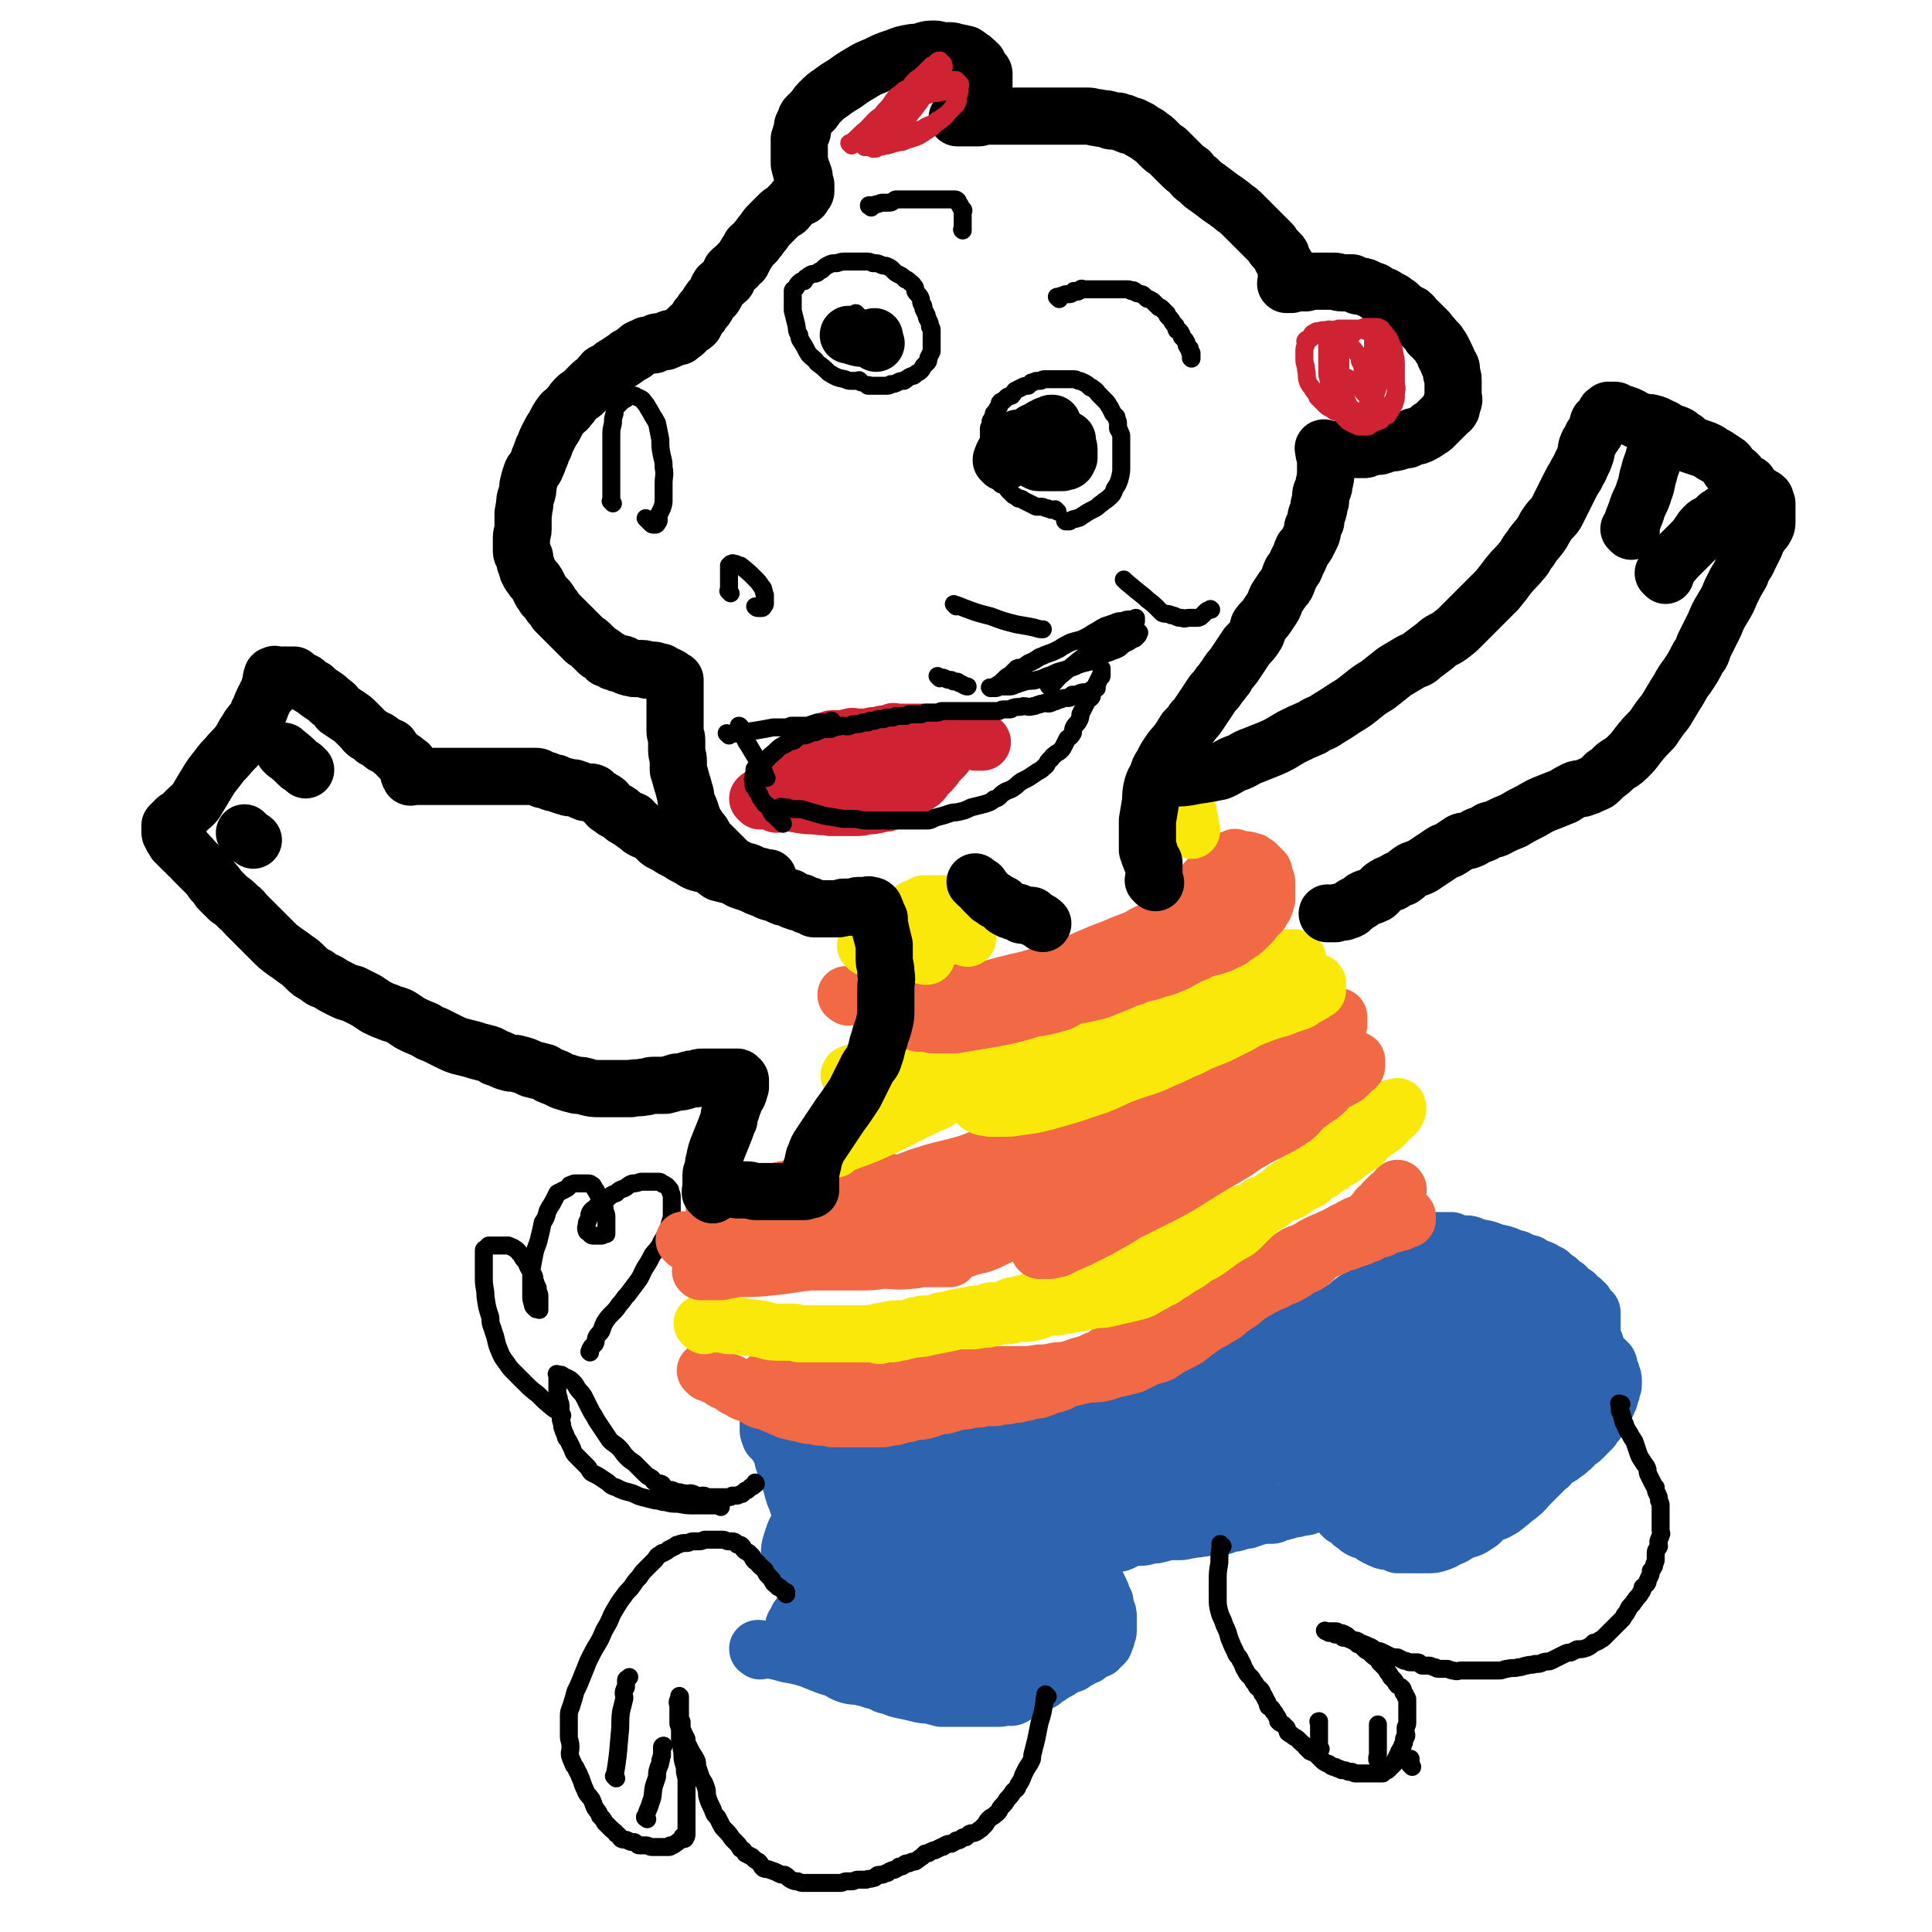 <svg viewBox='0 0 1182 1182' version='1.1' xmlns='http://www.w3.org/2000/svg' xmlns:xlink='http://www.w3.org/1999/xlink'><g fill='none' stroke='#2D63AF' stroke-width='35' stroke-linecap='round' stroke-linejoin='round'><path d='M465,1010c-1,-1 -1,-1 -1,-1 -1,-1 0,0 0,0 0,0 0,0 0,0 0,0 0,0 0,0 -1,-1 0,0 0,0 0,0 0,0 0,0 0,0 -1,0 0,0 0,-1 1,0 3,0 8,1 8,1 15,3 6,1 6,1 13,3 5,2 5,2 10,4 5,2 6,1 11,3 4,1 4,1 8,3 5,2 5,1 10,3 4,1 4,1 8,3 5,1 5,2 10,3 5,1 5,1 9,2 4,1 4,1 8,1 3,1 3,1 7,2 4,0 4,0 7,0 3,0 3,0 6,0 4,0 4,0 7,0 3,0 3,0 6,0 3,0 3,0 5,0 2,0 2,0 4,0 3,0 3,-1 5,-1 2,0 2,1 4,0 2,-1 2,-2 4,-3 2,-1 2,0 4,-1 2,-1 2,-1 4,-3 2,-1 2,-1 5,-2 2,-1 2,-2 4,-3 2,-1 2,-1 4,-3 2,-1 2,0 4,-2 2,-1 2,-1 4,-2 1,-1 1,-1 3,-1 1,-1 1,-1 3,-2 2,-1 2,-1 3,-2 1,-1 1,-1 3,-1 1,-1 1,-1 2,-2 1,0 1,0 2,-1 1,-1 1,-1 3,-1 0,-1 0,-1 1,-2 1,0 1,0 2,-1 1,-1 1,-1 1,-3 1,-1 1,-1 1,-2 0,-2 1,-2 1,-3 0,-2 0,-2 0,-4 0,-2 0,-2 0,-4 0,-3 0,-3 -1,-5 -1,-3 -1,-3 -1,-5 -1,-2 -1,-2 -2,-4 0,-1 0,-1 -1,-3 -1,-2 -1,-2 -2,-4 -1,-1 -1,-1 -2,-2 -1,-2 -1,-1 -2,-3 -1,-1 0,-2 -1,-2 -1,-2 -2,-1 -3,-2 -2,-1 -2,-2 -3,-3 -1,-1 -1,-1 -3,-3 0,0 0,0 -1,-1 0,0 0,0 -1,-1 -1,-1 -1,-1 -1,-1 0,-1 0,-1 0,-1 0,-1 0,-1 0,-1 0,0 0,0 0,0 0,0 -1,0 0,-1 0,0 1,1 2,1 1,0 1,0 1,0 1,0 1,0 2,-1 2,0 2,0 3,0 1,0 1,0 2,0 3,0 3,-1 6,-1 4,-1 3,-1 7,-2 4,-1 4,0 8,-1 3,-1 3,-2 7,-3 5,-1 5,0 9,-1 3,-1 3,-1 6,-1 4,-1 4,-1 8,-2 3,0 3,0 7,0 3,0 3,-1 6,-1 3,-1 3,0 6,-1 4,0 4,-1 7,-1 3,0 3,0 5,0 3,0 3,-1 6,-2 3,0 3,0 6,-1 3,-1 3,-1 5,-1 3,-1 3,-1 5,-2 3,0 3,-1 6,-1 2,0 2,0 4,0 2,0 2,-1 5,-2 2,0 2,0 5,-1 3,-1 3,-1 5,-1 2,-1 2,-1 4,-1 2,0 2,0 4,-1 1,0 1,-1 3,-1 1,-1 1,0 2,-1 1,0 1,0 2,0 1,0 1,0 1,0 1,0 1,0 2,0 0,0 0,0 0,0 1,0 1,0 1,0 0,0 0,0 0,0 1,0 1,0 1,0 1,0 1,0 1,0 1,0 1,1 2,2 0,0 -1,1 0,1 1,1 2,0 2,1 2,1 1,2 2,3 1,1 1,1 2,2 2,1 2,1 4,2 1,2 1,2 3,3 2,2 2,2 4,3 2,1 2,0 4,1 2,1 2,2 4,3 2,1 2,1 4,2 2,1 3,1 5,1 3,1 3,1 5,2 3,0 3,0 6,0 3,0 3,0 7,0 3,0 3,0 6,0 3,0 3,0 6,-1 3,-1 3,-1 6,-3 4,-1 4,-2 8,-4 5,-2 5,-1 9,-4 4,-2 3,-3 6,-5 4,-3 5,-2 8,-4 4,-2 4,-3 7,-5 3,-3 3,-2 6,-5 3,-2 3,-3 5,-5 3,-3 3,-3 6,-6 3,-3 3,-3 5,-5 3,-2 2,-2 5,-5 3,-2 3,-1 5,-3 3,-2 3,-2 5,-4 2,-1 1,-2 3,-3 2,-2 2,-1 4,-3 1,-1 1,-1 2,-2 2,-2 2,-2 4,-4 1,-2 1,-2 3,-4 1,-2 1,-2 2,-4 1,-2 1,-2 2,-4 1,-2 2,-2 3,-5 1,-2 1,-2 1,-4 1,-1 1,-1 1,-3 0,-1 1,-1 1,-3 0,-1 0,-1 0,-2 0,-2 0,-2 -1,-4 0,-1 0,-1 -1,-3 -1,-2 0,-2 -1,-4 -2,-2 -2,-2 -4,-4 -2,-2 -2,-2 -3,-4 -1,-2 -1,-2 -1,-4 -1,-2 -1,-2 -2,-4 0,-1 0,-1 0,-3 0,-1 0,-1 0,-3 0,0 0,0 0,-1 0,-1 0,-1 0,-2 0,-1 0,-1 0,-1 0,-1 0,-1 0,-2 0,0 0,0 0,-1 0,-1 0,-1 0,-1 0,-1 0,-1 0,-1 0,-1 -1,-1 -1,-1 -1,-1 -1,-1 -1,-1 -1,-1 0,-1 -1,-1 0,-1 -1,0 -1,-1 0,0 0,-1 0,-1 0,-1 -1,-1 -2,-2 0,0 0,-1 -1,-1 -1,0 -1,0 -1,0 -1,-1 -1,-2 -2,-3 -1,-1 -1,0 -2,-1 -1,-1 -1,-1 -1,-1 -2,-1 -2,-1 -3,-3 -2,-1 -2,-1 -3,-2 -1,-1 -1,-1 -2,-2 -3,-2 -3,-2 -5,-4 -3,-1 -3,-2 -6,-3 -3,-1 -3,-1 -6,-3 -4,-1 -4,-1 -8,-3 -5,-1 -5,-2 -9,-3 -4,-1 -4,0 -8,-1 -4,-1 -4,-2 -8,-3 -3,-1 -3,-2 -6,-2 -3,0 -3,0 -5,0 -2,0 -2,-1 -4,-2 -2,0 -2,0 -4,0 -1,0 -1,0 -1,0 -1,0 -1,0 -3,0 0,0 0,0 -1,0 -1,0 -1,0 -1,0 -1,0 -1,0 -2,0 0,0 0,1 0,1 0,0 -1,0 -1,0 -1,0 -1,1 -2,2 0,0 0,0 -1,1 -1,1 -1,1 -1,1 -2,1 -2,1 -3,3 -2,1 -2,1 -3,2 -2,1 -2,1 -4,3 -2,1 -2,2 -4,4 -4,2 -4,2 -7,5 -3,3 -3,3 -6,5 -4,3 -4,3 -8,5 -4,3 -4,2 -8,5 -3,2 -3,3 -6,5 -4,2 -4,1 -7,3 -4,2 -4,2 -7,4 -3,1 -3,1 -5,3 -3,1 -3,1 -6,2 -3,2 -3,2 -6,4 -2,1 -3,1 -5,3 -3,1 -3,1 -6,2 -3,2 -3,1 -7,3 -3,1 -2,1 -5,2 -3,2 -3,2 -7,3 -3,1 -3,2 -6,3 -2,1 -3,0 -5,1 -3,1 -3,2 -6,3 -3,0 -4,0 -7,1 -3,1 -2,1 -5,2 -2,1 -3,1 -5,2 -4,1 -4,1 -7,2 -2,1 -3,0 -5,1 -3,1 -3,2 -5,3 -3,1 -3,0 -6,1 -3,1 -3,1 -6,3 -3,0 -3,0 -6,1 -4,1 -4,2 -7,3 -3,1 -3,0 -6,1 -4,1 -3,2 -7,3 -3,1 -3,1 -7,2 -3,1 -3,0 -6,1 -4,1 -3,1 -7,3 -3,1 -3,1 -7,2 -3,1 -3,1 -6,1 -3,1 -3,1 -6,2 -4,0 -4,0 -7,1 -3,1 -3,1 -5,1 -3,1 -3,1 -6,1 -3,0 -3,1 -6,1 -3,0 -3,0 -5,0 -3,0 -3,1 -5,1 -3,0 -3,0 -6,0 -3,0 -3,0 -6,0 -3,0 -3,0 -7,1 -3,0 -3,0 -7,0 -3,0 -3,0 -6,0 -4,0 -4,0 -8,0 -4,0 -4,0 -8,0 -3,0 -3,0 -6,0 -4,0 -4,0 -8,-1 -4,0 -4,-1 -7,-1 -3,0 -3,0 -5,0 -3,0 -3,-1 -5,-2 -3,0 -3,0 -6,-1 -2,-1 -2,-1 -5,-1 -3,-1 -3,-1 -5,-1 -3,0 -3,0 -6,0 -2,0 -2,-1 -4,-1 -1,0 -1,0 -3,0 -2,0 -2,0 -4,0 -1,0 -1,0 -3,0 -1,0 -1,0 -3,0 -2,0 -2,0 -3,0 -1,0 -1,0 -1,0 -2,0 -2,0 -3,0 -1,0 -1,0 -2,0 -1,0 -1,1 -1,1 0,0 0,0 0,0 -1,1 -1,0 -1,1 0,0 0,1 0,1 0,1 0,1 0,1 0,0 0,0 0,0 0,1 0,1 0,2 0,1 0,1 1,3 0,1 0,1 1,2 1,1 2,0 2,1 1,2 1,2 2,4 1,2 1,2 2,4 1,2 1,2 1,4 1,3 1,3 2,7 1,4 2,4 3,8 1,4 1,4 2,7 2,4 1,4 3,7 1,3 1,3 2,7 1,3 1,3 1,6 1,3 1,3 2,7 0,3 0,3 1,6 1,2 1,2 1,5 0,2 0,2 0,4 0,3 1,3 1,5 0,2 0,2 0,4 0,2 0,2 -1,4 0,2 0,2 0,4 0,1 -1,1 -1,3 -1,2 -1,2 -2,4 0,1 0,1 -1,3 -1,1 -1,1 -1,2 -1,2 -1,2 -3,4 0,2 0,2 -1,3 0,1 -1,0 -1,1 -1,1 0,1 -1,3 0,0 0,0 0,1 0,1 0,1 0,1 0,1 -1,1 -1,2 0,0 0,0 0,0 0,1 0,1 0,1 0,0 0,0 0,0 0,1 0,0 0,0 -1,0 0,0 0,0 0,0 0,0 0,0 1,0 0,0 1,0 1,0 1,0 1,0 1,0 1,0 3,-1 1,0 1,0 2,-1 1,-1 1,-1 3,-1 1,-1 1,-1 2,-2 2,-1 2,-1 3,-2 2,-2 2,-2 4,-4 3,-3 3,-3 5,-6 5,-6 4,-6 9,-11 5,-5 5,-4 10,-10 6,-7 5,-7 11,-14 5,-7 5,-7 11,-14 4,-6 4,-6 9,-11 4,-6 4,-6 9,-12 5,-5 4,-5 9,-11 3,-4 3,-4 6,-8 3,-2 2,-3 5,-5 1,-2 1,-2 3,-4 0,0 1,0 1,0 0,0 0,0 0,-1 0,0 0,0 0,0 0,0 0,0 0,0 -1,-1 0,0 0,0 -1,3 -1,3 -3,6 -3,5 -3,4 -6,9 -6,8 -5,9 -11,17 -7,10 -7,10 -13,19 -5,7 -5,7 -10,14 -5,7 -5,7 -10,15 -6,7 -6,7 -11,15 -3,4 -3,4 -6,8 -2,3 -2,3 -5,7 -2,2 -2,2 -4,4 -1,1 -1,1 -2,2 -1,1 -1,1 -2,1 0,0 0,0 0,0 0,0 0,0 0,0 0,0 0,0 0,0 -1,-1 0,0 0,0 1,-1 1,-2 1,-3 1,-3 1,-3 2,-5 2,-4 2,-4 3,-7 1,-4 1,-4 2,-7 3,-5 3,-5 5,-9 3,-7 2,-7 5,-13 2,-4 2,-4 4,-8 2,-6 3,-6 5,-12 3,-5 3,-5 5,-11 1,-4 2,-4 3,-8 0,-3 0,-3 1,-6 0,-3 0,-3 1,-7 0,-2 1,-2 1,-4 0,-1 0,-1 0,-2 0,-1 0,-1 0,-1 0,0 0,0 0,0 0,0 0,0 0,0 -1,-1 -1,0 -1,0 -1,1 -1,1 -1,1 -2,2 -2,2 -4,4 -3,4 -3,4 -6,8 -3,4 -3,4 -6,9 -4,5 -4,5 -8,10 -5,5 -5,5 -9,9 -4,4 -4,4 -7,7 -3,3 -3,4 -7,6 -3,2 -3,2 -6,4 -1,1 -1,1 -3,1 -1,1 -1,1 -3,1 0,0 0,0 -1,-1 -1,-1 -1,0 -1,-1 -1,-2 0,-3 0,-5 0,-3 0,-4 1,-7 1,-3 1,-3 2,-6 2,-4 2,-4 5,-8 2,-4 2,-4 5,-8 2,-3 2,-3 4,-5 2,-2 2,-2 4,-4 1,-2 1,-2 3,-3 0,0 0,0 0,0 0,0 0,0 0,-1 -1,0 0,1 0,1 1,0 1,0 1,0 '/></g>
<g fill='none' stroke='#2D63AF' stroke-width='70' stroke-linecap='round' stroke-linejoin='round'><path d='M524,1008c-1,-1 -1,-1 -1,-1 -1,-1 0,0 0,0 0,0 0,0 0,0 0,0 0,0 0,0 -1,-1 0,0 0,0 0,0 0,0 0,0 0,0 -1,-1 0,0 4,0 5,0 11,1 8,1 9,1 17,2 5,1 5,1 10,1 4,0 4,0 9,0 3,0 3,0 7,0 4,0 4,0 8,0 4,0 4,0 8,0 4,0 4,0 8,0 3,0 3,0 5,0 2,0 2,0 4,-1 2,0 2,0 4,-1 2,-1 2,0 4,-1 1,-1 1,-1 3,-2 1,-1 1,-1 2,-2 1,-1 1,-1 3,-3 1,-1 1,-1 2,-3 2,-1 2,-1 3,-3 1,-2 0,-2 1,-4 1,-2 1,-1 3,-3 1,-2 1,-2 2,-4 1,-1 1,-1 1,-3 1,-1 1,-1 2,-2 0,-2 0,-2 1,-3 1,-1 2,0 2,-1 1,-1 1,-1 2,-3 0,-1 0,-1 1,-2 1,-1 1,-1 1,-3 1,-1 0,-1 1,-2 0,-2 0,-2 0,-4 0,-1 0,-1 0,-2 0,-2 0,-2 0,-4 0,-1 0,-1 -1,-3 -1,-2 -1,-2 -1,-4 -1,-1 -1,-1 -2,-2 -1,-2 -1,-2 -2,-3 -1,-1 -1,-1 -2,-2 -2,-2 -2,-2 -4,-3 -2,-1 -2,-1 -4,-2 -2,-1 -2,-2 -4,-2 -2,-1 -2,-1 -4,-2 -3,0 -3,-1 -6,-1 -3,0 -3,0 -5,0 -2,0 -2,0 -5,0 -3,0 -3,0 -5,1 -2,0 -2,0 -4,1 -2,1 -2,2 -4,3 -2,2 -2,1 -4,3 -2,2 -2,2 -4,4 -2,2 -2,2 -4,4 -3,3 -3,3 -5,6 -2,2 -2,3 -4,5 -2,2 -2,2 -4,4 -2,2 -2,3 -4,5 -1,2 -1,2 -2,4 -1,1 -1,1 -2,2 -1,1 0,2 -1,3 0,1 -1,1 -1,1 -1,1 -1,1 -1,2 0,0 0,0 0,1 0,1 0,1 0,1 0,0 0,0 0,0 0,1 0,0 0,0 -1,0 0,0 0,0 0,0 0,0 0,0 0,1 0,0 0,0 -1,-1 0,-1 0,-1 0,-2 0,-2 0,-4 0,-2 0,-2 0,-4 0,-1 1,-1 1,-2 1,-3 1,-3 2,-6 1,-3 1,-2 2,-5 1,-3 1,-3 3,-6 2,-4 2,-4 4,-8 3,-5 3,-5 6,-10 3,-5 3,-4 6,-9 3,-4 3,-4 6,-8 2,-4 2,-4 5,-8 2,-3 3,-3 5,-6 2,-3 2,-3 4,-5 1,-2 1,-2 3,-4 1,-1 1,-1 1,-1 1,-1 1,-1 2,-2 0,0 0,0 0,0 0,0 0,0 0,0 0,0 0,0 0,0 -1,-1 0,0 0,0 0,0 0,0 0,0 0,0 0,0 0,0 -2,-1 -2,0 -4,0 -3,1 -3,0 -5,1 -4,2 -4,2 -7,4 -6,3 -6,3 -12,6 -5,3 -5,3 -10,5 -6,2 -6,2 -11,4 -6,2 -6,2 -12,4 -4,1 -4,1 -8,1 -4,1 -4,1 -7,1 -4,0 -4,0 -8,0 -2,0 -2,0 -4,0 -2,0 -2,0 -4,-1 -2,0 -1,-1 -3,-2 -1,-1 -1,-1 -1,-1 -1,-1 -1,-1 -2,-3 0,0 -1,0 -1,-1 0,0 0,-1 0,-1 0,-1 -1,-1 -1,-3 0,0 0,0 0,-1 0,-1 0,-1 0,-1 0,-1 0,-1 1,-2 0,0 0,0 0,-1 0,-1 0,-1 1,-1 1,-1 1,0 3,-1 1,0 1,0 2,0 1,0 1,0 1,0 1,0 1,0 3,0 1,0 1,0 2,0 2,0 2,0 4,0 2,0 2,0 5,0 3,0 3,0 7,0 3,0 3,0 6,0 5,0 5,1 10,2 5,0 5,0 10,1 4,1 4,1 8,1 4,1 4,1 8,2 6,0 6,0 11,1 4,1 4,1 8,1 4,1 4,1 8,2 4,0 4,0 8,0 4,0 4,1 8,1 4,1 4,0 8,0 5,0 5,0 10,0 3,0 3,0 6,0 3,0 3,0 6,0 3,0 3,-1 6,-1 3,0 3,0 6,0 3,0 3,-1 5,-1 3,-1 3,0 6,-1 3,-1 3,-1 5,-1 3,-1 3,-1 5,-2 4,-1 4,-1 7,-2 4,-1 4,0 8,-1 3,-1 3,-1 7,-2 3,-1 3,-1 7,-2 3,-1 3,-2 6,-3 3,0 3,0 5,-1 3,-1 3,-1 6,-2 3,-1 3,0 6,-1 4,-1 4,-1 7,-3 4,-1 4,0 7,-2 3,-2 3,-2 6,-4 2,-1 2,-1 5,-3 2,-1 2,-1 5,-3 3,-2 3,-2 5,-4 3,-2 3,-2 6,-5 3,-2 3,-2 6,-5 2,-2 3,-2 5,-4 2,-2 2,-2 5,-4 2,-2 2,-2 5,-4 2,-2 2,-2 4,-4 3,-2 3,-2 6,-4 3,-2 4,-2 7,-4 3,-2 3,-3 6,-5 5,-3 5,-3 9,-6 4,-3 4,-3 8,-6 3,-2 3,-3 6,-5 4,-2 4,-2 7,-4 3,-2 3,-2 6,-4 2,-1 2,-1 4,-3 1,-1 2,-1 3,-2 2,-1 1,-2 3,-3 2,-1 2,-1 4,-3 1,-1 1,-1 2,-2 1,-1 1,-2 2,-3 1,-1 1,0 2,-1 2,-1 2,-2 3,-3 1,-1 1,-1 2,-2 1,-1 0,-1 1,-1 2,-1 2,-1 3,-2 1,0 2,0 3,0 1,0 1,0 2,0 2,0 2,-1 3,-1 1,0 1,0 2,0 1,0 1,0 1,0 1,0 1,0 2,0 0,0 0,0 1,0 0,0 0,0 0,0 0,0 -1,0 0,0 0,-1 0,0 1,0 1,0 1,0 1,0 1,0 1,0 2,1 0,0 0,0 1,0 1,0 1,1 1,1 2,2 2,2 3,3 1,2 1,2 2,3 1,1 1,1 2,2 2,2 2,3 3,5 1,2 1,2 2,4 1,2 1,2 1,4 1,2 1,2 2,4 0,3 0,3 1,6 1,2 1,2 1,4 1,3 0,3 1,6 0,2 0,2 0,5 0,2 1,2 1,4 1,1 0,1 1,3 0,2 0,2 0,3 0,1 0,1 0,3 0,1 0,1 0,2 0,2 0,2 0,3 0,1 0,1 0,1 0,2 0,2 0,4 0,1 0,1 0,2 0,2 0,2 0,4 0,1 -1,1 -2,2 0,1 0,2 0,3 0,2 0,2 -1,4 -1,1 -1,1 -2,3 -1,1 -2,1 -3,3 -1,1 -1,1 -3,3 -1,1 -1,1 -2,3 -1,2 -1,2 -3,3 -2,1 -2,1 -4,3 -2,1 -2,1 -5,3 -2,2 -2,2 -4,3 -2,1 -2,1 -4,3 -1,1 -1,1 -3,2 -1,1 -1,1 -3,2 -1,1 -1,1 -3,1 -1,1 -1,1 -3,2 -2,0 -1,1 -3,1 -1,0 -1,0 -3,0 -1,0 -1,1 -3,2 -2,0 -2,0 -4,1 -2,1 -2,1 -4,1 -2,1 -2,1 -5,1 -2,0 -2,1 -4,1 -2,0 -2,0 -4,0 -2,0 -2,0 -4,0 -3,0 -3,0 -5,0 -2,0 -2,1 -4,0 -3,-1 -3,-1 -5,-3 -3,-2 -3,-2 -6,-4 -3,-2 -2,-2 -5,-4 -3,-2 -3,-2 -6,-4 -3,-2 -3,-2 -6,-5 -2,-2 -2,-2 -4,-4 -2,-2 -1,-2 -3,-5 -1,-1 -1,-1 -2,-3 -1,-2 -1,-2 -1,-4 -1,-1 -1,-1 -1,-2 0,-1 0,-1 0,-2 0,-1 1,-1 1,-1 1,-1 1,-1 2,-2 2,0 2,0 3,0 0,0 0,0 0,0 0,0 -1,0 0,0 6,-1 7,0 15,0 5,0 5,0 10,0 6,0 6,0 13,0 5,0 5,1 11,1 4,0 4,0 9,0 3,0 3,0 7,1 3,0 3,0 6,0 1,0 1,0 3,0 0,0 0,0 1,0 1,0 1,0 1,0 0,0 0,0 0,0 0,0 0,0 0,0 -1,-1 -1,0 -1,0 -2,0 -3,0 -5,0 -6,0 -6,0 -12,0 -7,0 -7,0 -15,0 -5,0 -5,0 -10,0 -5,0 -5,0 -11,0 -4,0 -4,0 -8,0 -2,0 -2,0 -4,0 0,0 0,0 -1,0 0,0 0,0 0,0 0,0 0,0 0,0 -1,-1 0,0 0,0 1,-1 1,-1 3,-2 2,-1 2,0 4,-1 4,-2 4,-3 8,-5 6,-4 6,-3 12,-7 6,-4 5,-4 11,-8 5,-4 6,-4 11,-8 5,-4 5,-4 10,-8 4,-3 4,-2 9,-5 3,-2 3,-2 7,-4 4,-2 4,-1 8,-3 2,-1 2,-2 5,-2 2,-1 2,-1 5,-2 1,0 1,-1 3,-1 1,0 1,0 2,0 2,0 1,-1 3,-1 0,0 0,0 1,0 1,0 1,0 1,0 0,0 0,0 0,0 1,0 0,0 0,0 0,-1 0,0 0,0 0,0 0,0 0,0 1,0 0,0 0,0 0,-1 0,0 0,0 0,0 0,0 0,0 0,1 0,1 0,3 0,1 0,1 0,3 0,2 0,2 0,5 0,4 0,4 0,7 0,3 -1,3 -1,5 -1,4 -1,4 -2,8 -1,3 -2,3 -3,6 -2,4 -2,4 -4,7 -2,5 -2,5 -3,9 -1,2 -1,3 -2,5 -1,1 -2,1 -2,2 -1,1 0,1 -1,2 0,1 0,1 0,1 0,0 0,0 0,0 0,0 0,0 0,0 -1,-1 0,0 0,0 1,0 1,-1 1,-1 1,-1 1,-1 2,-3 2,-1 2,-1 3,-3 1,-1 1,-1 2,-2 2,-2 2,-2 4,-5 2,-2 1,-2 3,-4 2,-2 2,-2 4,-4 2,-2 2,-2 4,-4 1,-2 2,-2 3,-4 1,-2 1,-2 2,-4 2,-1 2,-1 4,-2 1,0 0,-1 1,-1 2,-1 2,-1 4,-1 1,-1 1,-1 2,-1 0,0 0,0 0,0 '/></g>
<g fill='none' stroke='#000000' stroke-width='11' stroke-linecap='round' stroke-linejoin='round'><path d='M748,946c-1,-1 -1,-1 -1,-1 -1,-1 0,0 0,0 0,0 0,0 0,0 0,0 0,0 0,0 -1,-1 0,0 0,0 0,0 0,0 0,0 0,0 0,0 0,0 -1,-1 0,0 0,0 0,0 0,0 0,0 -1,6 -1,6 -1,11 -1,6 -1,6 -1,11 0,5 0,5 0,10 0,5 0,5 1,9 1,4 2,4 3,8 2,4 2,4 3,8 2,5 2,5 4,9 1,3 2,2 3,5 2,3 1,3 3,6 1,2 1,2 3,4 1,1 1,1 2,3 1,1 1,1 2,3 1,1 2,1 3,3 0,1 0,1 1,2 1,2 1,2 2,4 1,1 0,1 1,3 2,1 2,1 3,3 1,1 1,1 2,3 1,1 1,1 1,3 1,1 1,1 3,2 1,1 1,1 2,2 1,1 0,1 1,3 1,1 2,1 3,2 1,1 2,1 3,2 1,1 1,1 2,2 2,2 2,1 3,3 1,1 1,1 2,2 1,1 1,1 3,1 1,1 1,1 2,2 1,1 1,1 2,2 1,1 1,1 1,1 1,1 1,1 3,2 1,0 1,0 2,1 1,1 1,1 3,1 1,1 1,1 2,1 1,0 1,1 2,1 1,0 1,0 1,0 1,0 1,0 3,1 0,0 0,0 1,0 1,0 1,0 1,0 1,0 1,1 2,1 1,0 1,0 2,0 1,0 1,0 1,0 1,0 1,0 2,0 1,0 1,0 2,0 1,0 1,0 1,0 1,0 1,0 2,0 0,0 0,0 1,0 1,0 1,0 1,0 1,0 1,0 2,0 0,0 0,0 0,0 1,0 1,0 1,0 1,0 1,0 2,0 0,0 0,0 0,0 1,-1 1,-1 1,-1 1,-1 1,-1 2,-1 0,0 0,0 1,-1 1,-1 1,-1 1,-1 0,0 0,0 0,0 1,-1 1,-1 2,-2 0,-1 0,-1 0,-1 0,-1 1,-1 1,-1 0,0 0,-1 0,-1 0,0 1,0 1,0 1,0 0,-1 0,-2 0,0 1,0 1,-1 0,-1 0,-1 0,-1 0,-1 1,-1 1,-2 1,0 1,0 1,-1 0,-1 0,-1 0,-1 0,-1 1,-1 1,-2 0,-1 0,-1 0,-2 0,-1 1,-1 1,-1 1,-2 0,-2 0,-3 0,-1 0,-1 0,-2 0,-1 0,-1 0,-1 0,-1 1,-1 1,-3 0,0 0,0 0,-1 0,-1 0,-1 0,-1 0,-1 0,-1 0,-2 0,0 0,0 0,0 0,-1 0,-1 0,-1 0,0 0,0 0,0 0,-1 0,-1 0,-2 0,0 0,0 0,0 0,-1 0,-1 0,-2 0,0 0,0 0,0 0,-1 0,-1 0,-1 0,-1 0,-1 0,-2 0,0 0,0 0,-1 0,-1 0,-1 0,-1 0,-1 0,-1 -1,-2 0,-1 0,-1 -1,-2 -1,-1 0,-1 -1,-3 -1,-1 -1,-1 -3,-2 -1,-1 -1,-2 -2,-3 -1,-1 -1,-1 -2,-2 -1,-2 -1,-2 -2,-3 -1,-2 -1,-2 -2,-3 -1,-1 -1,-1 -3,-3 0,-1 0,-1 -1,-2 -1,-1 -2,-1 -3,-2 -1,-1 -1,-1 -1,-1 -1,-1 -1,-1 -2,-2 -1,0 -1,0 -2,-1 -1,-1 -1,-1 -1,-1 -1,-1 -1,-1 -2,-2 0,0 0,0 -1,0 -1,0 -1,-1 -1,-1 -1,-1 -1,-1 -2,-1 0,0 0,-1 -1,-1 -1,0 -1,0 -1,0 -1,0 -1,-1 -2,-1 -1,0 -1,0 -2,0 -1,0 0,-1 -1,-1 -1,-1 -1,0 -2,-1 -1,0 -1,0 -2,0 -1,0 0,-1 -1,-1 -1,-1 -2,0 -3,0 0,0 0,-1 -1,-1 0,0 0,0 0,0 -1,0 -1,0 -1,0 0,0 0,0 0,0 0,0 0,0 0,0 -1,-1 0,0 0,0 0,0 0,0 0,0 0,0 0,0 0,0 -1,-1 0,0 0,0 0,0 1,0 1,0 1,0 1,0 1,0 1,0 1,0 2,0 0,0 0,0 1,0 1,0 1,0 1,0 1,0 1,0 2,1 2,0 2,0 4,1 2,1 2,2 4,3 2,1 3,0 5,2 3,1 3,1 5,2 3,1 2,1 5,3 2,0 2,0 4,1 2,1 2,1 4,2 2,1 3,1 5,1 2,1 2,1 4,2 2,0 2,1 4,1 2,0 2,0 4,0 2,0 1,1 3,2 2,0 2,0 4,0 2,0 2,1 4,1 1,1 1,1 3,1 2,0 2,0 4,0 2,0 2,1 4,1 3,1 3,0 5,0 3,0 3,0 6,0 2,0 2,0 4,0 2,0 2,0 5,0 2,0 2,0 4,0 2,0 2,0 4,0 3,0 3,-1 5,-1 4,-1 4,0 7,-1 3,0 3,-1 5,-1 3,-1 3,0 5,-1 3,0 3,0 5,-1 3,-1 3,0 5,-1 2,-1 2,-1 4,-2 2,-1 2,-1 4,-2 2,-1 2,-1 4,-1 2,-1 2,-1 4,-2 3,0 3,0 6,-1 2,-1 2,-1 4,-3 1,0 1,0 3,-1 1,-1 2,-1 3,-2 1,-1 1,-1 3,-3 1,-1 1,-1 2,-2 2,-2 2,-2 3,-3 1,-1 1,-1 3,-3 1,-1 1,-1 2,-3 1,-1 1,-1 2,-3 1,-2 1,-2 3,-4 1,-2 1,-1 2,-3 2,-2 2,-2 3,-4 1,-1 1,-1 1,-3 1,-1 2,-1 3,-3 0,-1 0,-1 1,-3 1,-2 1,-2 1,-4 1,-1 1,-1 2,-3 0,-2 1,-2 1,-4 0,-2 0,-2 0,-4 0,-2 1,-2 2,-4 0,-2 -1,-2 0,-4 0,-1 1,-1 1,-3 1,-1 0,-1 0,-3 0,-2 0,-2 0,-3 0,-1 0,-1 0,-3 0,-1 0,-1 0,-2 0,-2 0,-2 0,-4 0,-1 0,-1 0,-3 0,-1 0,-1 -1,-3 0,-2 0,-2 -1,-4 -1,-2 -1,-2 -1,-4 -1,-1 -1,-1 -2,-3 -1,-2 -1,-2 -2,-4 -1,-2 -1,-2 -1,-4 -1,-3 -2,-3 -3,-5 -2,-3 -2,-3 -3,-6 -1,-3 -1,-3 -2,-6 -2,-3 -2,-3 -3,-5 -2,-3 -2,-3 -3,-6 -1,-1 -1,-1 -1,-3 -1,-1 0,-1 -1,-3 0,-1 -1,-1 -1,-2 0,-1 0,-1 0,-1 0,-1 0,-1 0,-2 0,0 0,0 0,-1 0,0 0,0 0,0 0,0 0,0 0,0 0,0 0,0 0,0 -1,-1 0,0 0,0 0,0 0,0 0,0 1,0 1,0 1,0 0,0 0,0 0,0 0,0 0,0 0,0 '/><path d='M808,1070c-1,-1 -1,-1 -1,-1 -1,-1 0,0 0,0 0,0 0,0 0,0 0,0 0,0 0,0 -1,-1 0,0 0,0 0,0 0,0 0,0 0,0 0,0 0,0 -1,-1 0,0 0,0 0,0 0,0 0,0 0,-4 0,-4 0,-7 0,-1 0,-1 0,-3 0,-1 0,-1 0,-2 0,-1 0,-1 0,-2 0,-1 0,-1 0,-1 0,0 0,0 0,0 0,0 0,-1 0,-1 -1,0 0,1 0,1 0,0 0,0 0,0 '/><path d='M844,1078c-1,-1 -1,-1 -1,-1 -1,-1 0,0 0,0 0,0 0,0 0,0 0,0 0,0 0,0 -1,-1 0,0 0,0 0,0 0,0 0,0 0,0 0,0 0,0 -1,-1 0,0 0,0 0,0 0,0 0,0 0,0 0,0 0,0 -1,-2 0,-2 0,-4 0,-2 0,-2 0,-4 0,-2 0,-2 0,-4 0,-1 0,-1 0,-3 0,-2 0,-2 0,-3 0,-1 0,-1 0,-1 0,-1 0,-1 0,-3 0,0 0,0 0,0 0,0 0,0 0,0 0,0 0,0 0,0 '/><path d='M864,1081c-1,-1 -1,-1 -1,-1 -1,-1 0,0 0,0 0,0 0,0 0,0 0,0 0,0 0,0 -1,-1 0,0 0,0 0,0 0,0 0,0 0,0 0,0 0,0 -1,-1 0,0 0,0 0,0 0,0 0,0 0,0 0,0 0,0 -1,-1 0,-1 0,-2 0,0 0,0 0,-1 0,0 0,0 0,0 0,0 0,0 0,-1 0,0 0,0 0,0 0,0 0,0 0,0 '/><path d='M641,1038c-1,-1 -1,-1 -1,-1 -1,-1 0,0 0,0 0,0 0,0 0,0 0,0 0,0 0,0 -1,-1 0,0 0,0 0,0 0,0 0,0 0,0 0,0 0,0 -1,-1 0,0 0,0 0,0 0,0 0,0 0,0 0,0 0,0 -1,-1 0,0 0,0 0,0 0,0 0,0 0,0 0,0 0,0 -1,-1 0,0 0,0 0,0 0,0 0,0 -1,2 -1,2 -1,4 -1,6 -1,7 -3,13 -1,5 -1,5 -2,10 -1,4 -1,4 -2,8 -1,3 0,3 -1,5 -1,2 -1,2 -3,5 -1,2 -1,2 -2,4 -1,3 -1,3 -3,6 -1,3 -1,2 -3,4 -2,3 -2,3 -4,5 -1,2 -1,2 -3,4 -2,2 -1,3 -4,5 -2,2 -2,1 -4,3 -2,2 -1,2 -3,4 -1,1 -1,1 -2,2 -2,1 -1,1 -3,2 -2,1 -2,0 -4,1 -1,1 -1,1 -2,2 -2,0 -2,0 -3,1 -1,1 -1,1 -3,1 -1,1 -1,1 -3,2 -2,0 -2,0 -4,1 -1,1 -1,1 -2,1 -2,1 -2,1 -4,2 -1,0 -1,0 -3,1 -1,1 -1,1 -3,1 -1,1 -1,1 -2,2 -2,1 -1,1 -3,2 -1,1 -1,1 -3,1 -1,1 -1,0 -2,1 -2,0 -2,0 -3,1 -1,1 -1,1 -3,1 -1,1 -1,1 -3,2 -1,0 -1,0 -3,1 -1,1 -1,1 -2,1 -2,1 -2,1 -3,1 -2,0 -2,0 -3,1 -1,1 -1,1 -2,1 -2,1 -2,0 -4,1 -2,0 -2,0 -3,0 -1,0 -1,0 -2,0 -2,0 -2,1 -4,1 -1,0 -1,0 -3,0 -2,0 -2,1 -4,1 -1,0 -1,0 -3,0 -2,0 -2,0 -4,0 -2,0 -2,0 -4,0 -1,0 -1,0 -3,0 -2,0 -2,0 -4,0 -2,0 -2,0 -4,0 -2,0 -2,0 -4,-1 -2,0 -2,0 -4,-1 -2,-1 -2,-2 -4,-3 -2,0 -2,0 -4,-1 -2,-1 -2,-1 -5,-2 -2,-1 -2,0 -4,-1 -2,-2 -1,-2 -3,-4 -2,-1 -2,-1 -4,-3 -2,-1 -2,-1 -4,-2 -1,-2 -1,-2 -3,-3 -1,-2 -1,-2 -3,-4 -1,-1 -1,-1 -2,-2 -2,-3 -2,-3 -4,-5 -2,-2 -2,-2 -3,-4 -1,-2 -1,-2 -2,-4 -2,-2 -2,-2 -3,-5 -2,-4 -2,-4 -3,-7 -1,-3 0,-3 -1,-6 -1,-3 -1,-3 -3,-6 -1,-3 -1,-3 -2,-6 -1,-2 0,-3 -1,-5 -1,-2 -1,-2 -3,-5 -1,-2 -1,-2 -2,-4 -1,-2 -1,-2 -1,-4 -1,-2 -1,-2 -2,-4 0,-1 -1,-1 -1,-3 0,-1 0,-1 0,-3 0,-1 0,-1 -1,-2 0,-1 0,-1 0,-2 0,-1 0,-1 0,-1 0,-1 0,-1 0,-3 0,0 0,0 0,-1 0,-1 0,-1 0,-1 0,-1 0,-1 0,-2 0,0 0,0 0,0 0,-1 0,-1 0,-1 0,-1 0,-1 0,-1 0,-1 0,-1 0,-1 0,0 0,0 0,0 0,-1 0,-1 0,-1 0,0 0,0 0,0 0,0 0,0 0,0 -1,-1 0,0 0,0 0,0 0,1 0,1 0,1 -1,0 -1,1 -1,2 0,2 0,4 0,1 0,1 0,3 0,1 0,1 0,3 0,2 0,2 0,4 0,2 1,2 1,4 0,3 0,3 0,6 0,3 1,3 1,6 1,4 0,4 1,8 1,3 1,3 1,6 1,4 1,4 1,7 0,4 0,4 0,8 0,3 0,3 0,6 0,3 0,3 0,5 0,3 0,3 0,5 0,1 0,1 0,2 0,2 0,2 0,3 0,1 0,1 0,2 0,1 0,2 -1,2 -1,2 -2,1 -3,2 -2,1 -1,1 -3,2 -1,1 -1,1 -3,1 0,1 0,1 -1,1 -2,0 -2,0 -4,0 -1,0 -1,0 -3,0 -1,0 -1,0 -3,0 -2,0 -2,-1 -4,-1 -2,0 -2,0 -4,0 -1,0 -1,-1 -3,-2 -2,0 -2,0 -4,-1 -2,-1 -2,0 -4,-1 -1,-1 -1,-2 -3,-3 -1,-2 -1,-1 -3,-3 -2,-2 -2,-2 -4,-4 -1,-2 -1,-2 -3,-4 -1,-3 -1,-2 -3,-5 -1,-2 -1,-3 -2,-5 -2,-3 -3,-3 -4,-6 -1,-2 -1,-2 -2,-5 -1,-3 -1,-2 -2,-5 -2,-3 -1,-3 -3,-5 -1,-3 -1,-2 -2,-5 -1,-3 0,-3 0,-6 0,-4 -1,-4 -1,-7 0,-3 0,-3 0,-6 0,-3 0,-3 0,-6 0,-4 1,-4 2,-8 1,-3 1,-3 2,-7 2,-4 2,-4 4,-9 2,-5 2,-5 4,-10 3,-6 3,-6 6,-11 3,-5 2,-5 5,-10 3,-5 2,-5 5,-10 3,-5 3,-5 6,-9 2,-3 3,-3 5,-6 2,-3 2,-3 4,-5 2,-3 2,-3 4,-5 1,-1 1,-1 2,-2 2,-2 2,-2 4,-4 1,-2 1,-2 3,-3 1,-1 1,-1 2,-1 2,-1 2,-1 3,-2 2,-1 2,-1 4,-2 1,-1 1,-1 2,-1 2,-1 3,-1 5,-1 2,0 2,-1 4,-1 1,0 1,0 2,0 3,0 3,0 5,-1 2,0 2,0 4,0 1,0 1,0 2,0 3,0 3,0 5,0 2,0 2,1 4,1 1,0 1,0 2,0 2,0 2,1 3,2 2,0 2,0 3,1 1,1 0,1 1,2 1,1 1,1 3,2 1,1 1,1 2,2 1,1 0,1 1,2 1,2 2,1 3,3 1,1 1,1 2,2 1,1 2,1 2,2 1,2 1,2 2,3 1,1 1,1 2,2 1,1 0,1 1,2 1,2 2,1 3,3 1,0 1,0 2,1 1,1 1,1 1,1 1,1 1,1 2,1 0,0 0,0 0,0 0,0 0,1 0,1 0,0 0,0 0,0 0,1 0,0 0,0 -1,0 0,0 0,0 '/><path d='M377,1088c-1,-1 -1,-1 -1,-1 -1,-1 0,0 0,0 0,0 0,0 0,0 0,0 0,0 0,0 -1,-1 0,0 0,0 0,0 0,0 0,0 0,0 0,0 0,0 -1,-1 0,0 0,0 2,-12 2,-13 3,-25 1,-8 0,-8 1,-15 1,-4 1,-4 2,-8 0,-2 -1,-3 0,-5 0,-1 1,-1 1,-2 0,-1 0,-1 0,-3 0,0 0,0 0,-1 0,-1 1,-1 1,-1 0,0 0,0 0,0 1,-1 1,-1 1,-1 0,0 0,0 0,0 '/><path d='M396,1113c-1,-1 -1,-1 -1,-1 -1,-1 0,0 0,0 0,0 0,0 0,0 0,0 0,0 0,0 -1,-1 0,0 0,0 0,0 0,0 0,0 0,0 0,0 0,0 -1,-1 0,0 0,0 0,0 0,0 0,0 0,0 -1,0 0,0 1,-5 2,-5 3,-9 2,-5 1,-5 2,-10 1,-3 1,-3 2,-6 0,-3 0,-3 1,-6 1,-2 1,-2 1,-4 1,-1 0,-1 1,-3 0,-2 0,-2 0,-3 0,-1 0,-1 0,-2 0,-1 1,-1 1,-1 0,0 0,0 0,0 '/><path d='M419,1125c-1,-1 -1,-1 -1,-1 -1,-1 0,0 0,0 0,0 0,0 0,0 0,0 0,0 0,0 -1,-1 0,0 0,0 0,0 0,0 0,0 0,0 0,0 0,0 -1,-1 0,0 0,0 0,0 0,0 0,0 0,0 0,0 0,0 -1,-1 0,0 0,0 '/><path d='M441,922c-1,-1 -1,-1 -1,-1 -1,-1 0,0 0,0 0,0 0,0 0,0 0,0 0,0 0,0 -1,-1 0,0 0,0 0,0 0,0 0,0 0,0 0,0 0,0 -1,-1 0,0 0,0 0,0 0,0 0,0 0,0 0,0 0,0 -1,-1 0,0 0,0 0,0 0,0 0,0 -1,0 -1,0 -2,0 -6,0 -6,0 -13,0 -5,0 -5,0 -10,-1 -4,0 -4,0 -8,-1 -3,0 -3,-1 -6,-1 -4,-1 -4,-1 -8,-2 -4,-1 -4,-2 -8,-3 -4,-1 -4,-1 -8,-3 -3,-1 -3,-1 -5,-3 -3,-2 -3,-2 -6,-4 -2,-1 -2,-1 -4,-2 -2,-2 -1,-2 -3,-4 -2,-2 -2,-2 -4,-4 -1,-1 -1,-1 -2,-2 -2,-2 -2,-2 -3,-5 -1,-2 -1,-2 -2,-4 -1,-2 -2,-2 -2,-4 -1,-2 -1,-2 -2,-5 0,-3 -1,-3 -1,-6 0,-2 0,-2 0,-5 0,-3 0,-3 -1,-5 0,-3 -1,-3 -1,-5 0,-2 0,-2 0,-4 0,-1 0,-1 0,-2 0,-2 0,-2 0,-3 0,-1 0,-1 0,-1 0,-1 0,-1 0,-1 0,0 0,0 0,0 0,0 0,0 0,0 -1,-1 0,0 0,0 0,0 1,0 1,0 1,0 1,0 1,0 1,0 1,1 2,1 0,1 0,1 1,1 1,0 1,0 1,0 2,1 2,1 3,2 2,2 2,2 3,4 2,3 2,2 4,5 2,4 2,4 4,8 2,4 2,3 4,7 2,3 2,3 4,6 2,3 2,3 4,6 3,3 3,2 6,5 2,2 2,3 4,5 2,2 2,2 5,4 2,2 2,2 4,4 1,1 1,1 2,2 2,2 2,2 4,3 2,1 1,2 3,3 2,1 2,0 4,1 1,1 1,2 3,3 2,1 2,0 4,1 2,1 2,1 4,1 2,1 2,0 4,1 2,0 2,-1 4,0 1,0 1,1 2,1 2,1 2,0 4,0 2,0 2,1 4,1 1,0 1,0 3,0 1,0 1,0 2,0 2,0 2,0 4,0 1,0 1,0 2,0 2,0 2,0 3,-1 2,0 2,0 3,0 1,0 1,-1 3,-1 1,-1 1,-1 2,-2 1,0 1,0 2,-1 1,-1 1,-1 1,-1 1,-1 1,0 2,-1 0,0 0,0 0,0 1,-1 1,-1 1,-1 0,0 0,0 0,0 1,0 0,-1 0,-1 0,0 0,0 0,1 0,0 0,0 0,0 1,0 0,-1 0,-1 0,0 0,0 0,1 0,0 0,0 0,0 '/><path d='M344,866c-1,-1 -1,-1 -1,-1 -1,-1 0,0 0,0 0,0 0,0 0,0 0,0 0,0 0,0 -1,-1 0,0 0,0 0,0 0,0 0,0 0,0 0,0 0,0 -1,-1 0,0 0,0 0,0 0,0 0,0 0,0 0,0 0,0 -2,-2 -2,-2 -4,-3 -5,-4 -5,-4 -10,-9 -4,-3 -4,-3 -8,-7 -3,-3 -3,-3 -6,-6 -3,-3 -3,-3 -5,-6 -3,-4 -3,-4 -5,-9 -2,-5 -1,-5 -3,-10 -1,-4 -2,-4 -2,-9 -2,-6 -2,-6 -3,-13 0,-5 -1,-5 -1,-11 0,-4 0,-4 0,-8 0,-2 0,-2 0,-5 0,-2 0,-2 0,-4 0,-1 1,-1 1,-1 1,-1 1,-1 2,-2 0,0 0,0 1,0 1,0 1,0 3,0 0,0 0,0 1,0 1,0 1,0 2,0 1,0 1,0 2,0 2,0 2,0 3,0 2,1 3,1 4,2 2,1 2,2 4,4 1,2 1,2 3,4 1,3 1,3 3,6 1,2 2,2 2,5 1,3 1,3 2,5 0,3 1,3 1,5 0,1 0,1 0,2 0,2 0,2 0,3 0,1 0,1 0,2 0,1 0,1 0,1 0,0 0,0 0,0 0,1 0,0 0,0 -1,0 0,0 0,0 0,0 -1,0 -2,0 0,0 0,0 -1,-1 -1,-1 -1,-1 -1,-2 -1,-3 -1,-3 -1,-5 0,-4 0,-4 0,-8 0,-4 0,-4 0,-7 1,-6 1,-6 2,-11 1,-5 2,-5 3,-10 1,-4 1,-4 2,-9 2,-3 2,-3 3,-7 2,-4 2,-3 4,-7 1,-2 1,-2 2,-4 2,-1 2,-1 4,-2 2,-1 2,-1 3,-2 1,-1 0,-1 1,-1 2,-1 2,-1 3,-1 2,0 2,0 3,0 1,0 1,0 1,0 2,0 2,0 3,0 2,0 2,0 3,1 1,0 1,1 1,1 2,3 2,3 3,5 2,3 2,3 3,6 1,2 1,2 1,4 1,2 1,2 1,4 0,2 0,2 0,4 0,1 0,1 0,3 0,0 0,0 0,1 0,1 0,1 0,2 0,0 -1,0 -1,0 -1,0 -1,1 -2,1 -1,0 -1,0 -2,0 -1,0 -1,0 -2,0 -2,0 -2,0 -3,-1 0,0 0,0 -1,-1 -1,-1 -1,0 -1,-1 -1,-2 0,-2 0,-4 0,-2 1,-2 1,-3 1,-2 0,-2 1,-4 1,-2 2,-2 3,-3 2,-2 2,-2 4,-4 2,-1 2,-1 4,-2 2,-2 2,-2 5,-3 2,-2 2,-2 5,-3 2,-1 2,-2 5,-3 2,0 2,0 5,-1 2,0 2,0 4,0 1,0 1,0 3,0 2,0 2,0 4,0 1,0 1,0 2,1 1,1 1,0 2,1 2,1 2,2 3,3 0,2 1,2 1,4 0,2 0,2 0,5 0,3 0,3 0,5 0,3 0,3 -1,6 -1,3 0,3 -1,5 -1,2 -2,2 -3,5 -2,2 -1,2 -3,5 -2,3 -2,2 -4,5 -2,4 -2,4 -4,7 -3,5 -2,5 -5,9 -3,4 -3,4 -6,8 -3,3 -2,3 -5,6 -2,3 -2,3 -5,6 -2,2 -2,2 -4,5 -1,2 -1,2 -2,5 -1,2 -2,2 -3,4 -1,2 0,2 -1,4 -1,1 -1,1 -2,2 0,1 -1,1 -1,2 0,1 0,1 0,1 0,0 0,0 0,0 0,1 0,0 0,0 -1,0 0,0 0,0 0,0 0,0 0,0 0,1 0,0 0,0 '/><path d='M486,865c-1,-1 -1,-1 -1,-1 -1,-1 0,0 0,0 0,0 0,0 0,0 0,0 0,0 0,0 -1,-1 0,0 0,0 0,0 0,0 0,0 0,0 0,0 0,0 -1,-1 0,0 0,0 0,0 0,0 0,0 0,0 0,0 0,0 -1,-1 0,0 0,0 0,0 0,0 0,0 -2,0 -2,0 -3,0 -2,0 -2,0 -4,0 -1,0 -1,0 -2,0 -2,0 -2,0 -3,0 -1,0 -1,0 -1,0 -1,0 -1,0 -3,0 0,0 0,0 -1,0 -1,0 -1,0 -1,0 0,0 0,0 0,0 0,0 -1,0 -1,0 0,-1 0,0 1,0 0,0 0,0 0,0 0,0 -1,0 -1,0 0,-1 0,0 1,0 0,0 0,0 0,0 0,0 -1,0 -1,0 0,-1 0,0 1,0 0,0 0,0 0,0 '/></g>
<g fill='none' stroke='#F26946' stroke-width='35' stroke-linecap='round' stroke-linejoin='round'><path d='M433,840c-1,-1 -1,-1 -1,-1 -1,-1 0,0 0,0 0,0 0,0 0,0 0,0 0,0 0,0 -1,-1 0,0 0,0 0,0 0,0 0,0 0,0 0,0 0,0 -1,-1 0,0 0,0 0,0 0,0 0,0 0,0 0,0 0,0 -1,-1 0,0 0,0 0,0 0,0 0,0 0,0 -1,-1 0,0 0,0 1,0 2,1 1,1 1,1 3,1 1,1 1,1 3,2 2,1 1,1 3,2 2,1 2,0 4,1 1,1 1,2 3,3 2,1 2,1 4,2 1,1 1,1 3,1 2,1 2,1 4,2 1,1 1,1 3,2 2,1 2,1 4,1 7,3 7,3 14,6 4,1 4,1 9,2 3,1 3,1 6,1 4,1 4,1 7,1 3,0 3,1 7,1 3,0 3,0 6,0 4,0 4,0 9,0 3,0 3,0 7,0 3,0 3,0 5,0 3,0 3,0 6,-1 3,0 3,0 6,-1 3,-1 3,-1 5,-1 2,-1 2,-1 4,-2 3,0 3,1 6,0 2,0 2,-1 4,-1 2,-1 2,-1 4,-2 2,0 2,0 4,0 2,0 2,-1 4,-1 1,-1 2,-1 3,-1 2,0 2,-1 4,-1 1,0 1,0 3,0 1,0 1,-1 3,-1 2,0 2,0 4,0 2,0 2,-1 4,-1 1,-1 1,0 3,0 2,0 2,0 4,0 1,0 1,-1 3,-1 2,-1 2,0 4,0 1,0 1,-1 3,-1 1,0 1,0 3,0 1,0 1,0 2,-1 2,0 2,0 3,0 1,0 1,-1 3,-1 1,-1 1,0 2,-1 2,0 2,1 4,0 1,0 1,-1 3,-1 1,-1 1,-1 2,-2 2,0 2,0 4,0 1,0 1,-1 3,-1 1,-1 1,-1 2,-2 2,-1 2,-1 3,-2 1,-1 1,-1 1,-1 2,-1 2,-1 3,-2 2,0 2,0 3,-1 1,-1 1,-1 3,-1 1,-1 1,-1 3,-2 1,-1 1,-1 3,-2 1,-1 1,-1 3,-1 1,-1 1,-1 3,-2 2,-1 1,-1 3,-2 1,-1 1,-1 2,-1 2,-1 2,-2 4,-3 1,0 2,0 3,-1 1,-1 1,-1 3,-3 1,-1 1,-1 2,-2 1,0 2,0 3,-1 1,-1 1,-2 3,-3 1,-1 2,0 4,-1 2,-1 2,-1 4,-2 1,-1 1,-1 3,-1 2,-1 2,-1 4,-3 2,-1 2,-1 4,-2 2,-1 2,0 4,-1 1,-1 1,-2 2,-3 2,-1 2,-1 4,-2 1,-1 1,-1 3,-1 2,-1 2,-2 4,-3 2,-1 2,-1 5,-2 2,-1 2,-1 4,-1 2,-1 2,-1 5,-3 2,-1 2,-1 4,-2 2,-1 2,0 4,-1 1,-1 1,-1 3,-2 1,-1 1,-1 3,-2 1,-1 1,-1 3,-1 1,-1 1,-1 2,-2 2,0 2,0 3,-1 1,-1 1,-1 3,-1 2,-1 2,-1 4,-2 2,0 2,1 4,0 1,0 1,-1 3,-1 1,-1 1,-1 3,-1 2,0 2,0 3,-1 1,-1 1,-1 3,-1 1,-1 1,0 3,-1 1,0 1,-1 2,-1 1,-1 1,-1 3,-1 0,-1 1,0 2,-1 1,0 1,0 2,-1 1,-1 1,-1 3,-1 1,-1 1,0 3,-1 2,0 2,0 4,-1 1,-1 1,-1 3,-1 2,-1 2,-1 4,-2 2,0 2,0 4,-1 1,-1 1,-1 3,-1 1,-1 1,0 3,-1 1,0 1,-1 2,-1 1,-1 1,-1 3,-1 0,0 0,0 1,-1 0,0 0,-1 1,-1 1,0 1,0 1,0 1,0 1,0 2,-1 0,0 0,0 1,0 1,0 1,0 1,0 0,0 0,0 0,0 1,0 1,0 2,-1 0,0 0,0 0,0 1,0 1,0 1,-1 1,0 1,0 1,0 0,0 0,0 0,0 1,0 1,0 2,-1 1,0 1,0 2,0 1,0 1,-1 3,-1 0,0 0,0 1,0 0,0 0,0 0,0 1,0 1,-1 1,-1 1,-1 1,0 2,-1 0,0 0,0 1,0 0,0 0,0 0,0 1,0 1,0 1,0 0,0 0,-1 0,-1 0,0 0,0 0,0 0,0 0,0 0,-1 -1,0 -1,0 -1,0 0,0 0,0 0,0 -1,0 -1,0 -2,-1 -1,0 -1,0 -2,0 -1,0 -1,0 -3,0 -2,0 -2,0 -4,1 -4,0 -4,0 -7,1 -4,1 -4,1 -8,3 -4,1 -4,1 -9,4 -5,2 -5,3 -10,5 -4,2 -5,2 -9,4 -4,2 -3,2 -7,4 -3,2 -4,1 -7,3 -3,2 -3,2 -5,4 -2,2 -2,2 -4,4 -3,2 -3,1 -5,3 -3,2 -3,2 -5,4 -2,2 -2,2 -4,5 -3,3 -3,3 -6,5 -2,2 -3,2 -5,4 -3,2 -3,2 -6,4 -3,3 -3,3 -7,5 -3,2 -3,2 -7,4 -3,2 -3,2 -7,5 -3,2 -3,3 -7,5 -4,2 -4,2 -8,4 -3,2 -3,2 -6,4 -5,2 -5,1 -9,3 -4,2 -4,2 -8,4 -4,1 -4,1 -8,2 -6,1 -6,2 -11,3 -5,1 -5,0 -10,1 -5,1 -4,1 -9,2 -4,1 -4,1 -9,2 -3,0 -3,0 -7,0 -3,0 -3,1 -7,2 -4,0 -4,0 -7,0 -3,0 -3,0 -6,0 -3,0 -3,1 -7,1 -3,0 -3,0 -7,0 -3,0 -3,1 -5,1 -4,1 -4,0 -9,0 -3,0 -3,1 -7,1 -3,0 -3,0 -6,0 -4,0 -4,0 -7,1 -4,0 -4,0 -7,0 -3,0 -3,1 -6,1 -3,1 -3,0 -7,0 -3,0 -3,0 -6,0 -3,0 -3,0 -5,0 -3,0 -3,0 -6,0 -3,0 -3,0 -6,0 -2,0 -2,0 -5,0 -3,0 -3,0 -5,0 -3,0 -3,0 -6,0 -2,0 -2,0 -4,0 -3,0 -3,0 -6,-1 -3,0 -3,-1 -6,-1 -3,0 -3,0 -5,0 -2,0 -2,0 -4,-1 -3,0 -3,0 -5,0 -2,0 -2,-1 -4,-1 -1,-1 -1,0 -3,-1 -1,0 -1,0 -2,0 -1,0 -1,0 -1,0 -1,0 -1,0 -3,-1 0,0 0,0 0,0 -1,0 -1,0 -1,0 0,0 0,0 0,0 0,0 -1,0 -1,0 0,-1 1,0 1,0 0,0 0,-1 1,-2 0,0 0,0 1,0 1,-1 1,-1 3,-1 1,-1 1,0 2,-1 2,0 2,0 3,0 1,0 1,0 3,0 2,0 2,0 5,0 4,0 4,0 8,0 4,0 4,0 9,0 5,0 5,0 11,0 6,0 6,1 11,1 5,0 6,0 11,0 5,0 5,0 11,0 6,0 6,0 12,0 5,0 5,0 10,0 5,0 5,-1 9,-1 6,0 6,0 11,0 5,0 5,0 10,0 4,0 4,-1 8,-1 5,0 5,0 9,0 5,0 5,0 9,0 5,0 5,0 11,-1 4,0 4,0 9,-1 4,-1 4,0 8,-1 5,-1 5,-2 10,-3 6,-2 6,-2 11,-3 4,-1 4,-1 9,-2 4,-2 4,-2 8,-4 5,-2 5,-2 10,-4 5,-2 5,-1 10,-3 4,-1 4,-1 8,-3 3,-1 4,-1 7,-3 3,-2 3,-2 6,-4 4,-2 5,-2 9,-4 5,-2 5,-2 9,-4 4,-2 4,-2 8,-4 2,-1 2,-2 5,-4 3,-2 3,-2 6,-4 4,-2 4,-2 8,-4 3,-1 3,-1 6,-3 3,-1 4,-1 7,-3 2,-1 2,-1 4,-3 2,-1 2,-1 5,-2 2,-1 2,-1 4,-3 2,-2 2,-2 4,-4 2,-2 3,-1 6,-3 3,-1 3,-1 6,-3 3,-2 3,-2 6,-4 2,-1 2,-2 4,-4 2,-1 2,-1 4,-3 2,-1 2,-1 4,-2 1,-2 1,-2 2,-4 1,-2 2,-1 3,-3 1,-1 0,-1 1,-2 1,-1 2,-1 3,-2 0,-1 0,-1 1,-2 1,-1 1,-1 1,-1 1,-1 1,-1 2,-2 1,0 1,0 2,-1 0,0 1,0 1,0 1,0 0,-1 1,-2 0,0 0,0 0,0 1,-1 1,-1 1,-1 0,0 0,0 0,0 1,0 0,-1 0,-1 0,0 0,1 0,1 0,0 0,0 0,0 1,0 0,-1 0,-1 0,0 0,1 0,1 0,0 0,0 0,0 1,0 0,-1 0,-1 0,0 0,1 0,1 '/></g>
<g fill='none' stroke='#FAE80B' stroke-width='35' stroke-linecap='round' stroke-linejoin='round'><path d='M431,811c-1,-1 -1,-1 -1,-1 -1,-1 0,0 0,0 0,0 0,0 0,0 0,0 0,0 0,0 -1,-1 0,0 0,0 0,0 0,0 0,0 0,0 0,0 0,0 -1,-1 0,0 0,0 0,0 0,0 0,0 0,0 0,0 0,0 -1,-1 0,0 0,0 0,0 0,0 0,0 2,0 2,0 4,0 1,0 1,0 3,0 2,0 2,0 4,0 3,0 3,1 5,1 2,0 2,0 4,0 7,1 7,1 15,2 5,1 5,2 11,2 3,0 3,0 7,0 3,0 3,0 6,1 3,0 3,0 6,0 3,0 3,0 6,0 4,0 4,0 9,0 3,0 3,0 7,0 3,0 3,0 5,0 3,0 3,0 5,0 3,0 3,0 6,0 2,0 2,-1 4,-1 3,-1 3,0 5,-1 3,0 3,-1 6,-1 3,0 3,0 6,0 3,0 3,-1 6,-2 3,0 3,-1 6,-1 3,0 3,0 5,0 3,0 3,-1 5,-2 3,0 3,0 6,-1 3,-1 3,-1 5,-1 2,-1 2,0 4,-1 3,0 3,-1 6,-1 2,0 2,0 4,0 3,0 3,-1 5,-2 3,0 3,0 5,0 2,0 2,-1 4,-1 2,-1 2,-1 4,-2 3,0 3,0 5,-1 3,-1 3,-1 5,-1 2,-1 2,-1 5,-2 3,-1 2,-1 5,-2 3,-1 3,0 5,-1 2,-1 2,-1 4,-2 2,-1 2,-1 4,-2 2,-1 2,-1 4,-3 2,-1 2,0 4,-1 2,-1 2,-1 5,-2 2,-1 2,0 4,-1 2,-1 2,-2 4,-3 2,-1 2,0 4,-1 2,-1 2,-2 4,-3 1,0 2,0 3,-1 2,0 2,0 4,-1 1,-1 1,-1 3,-1 2,-1 2,-1 4,-2 2,-1 2,-1 4,-2 2,-1 3,-1 5,-1 2,-1 2,-1 3,-2 3,0 3,0 5,-1 2,-1 2,-1 4,-1 2,-1 2,-1 5,-2 2,-1 2,-1 4,-2 1,-1 1,-1 3,-1 2,-1 2,-1 4,-2 2,-2 2,-2 5,-3 2,-1 3,0 5,-1 2,-1 2,-1 4,-2 3,-1 3,-1 5,-2 2,-1 2,-2 4,-3 1,0 1,0 3,-1 2,0 2,0 4,-1 2,-1 2,0 4,-1 1,-1 1,-1 3,-2 2,-2 2,-2 5,-3 3,-1 3,-1 5,-3 2,-1 2,-1 5,-2 2,-1 3,-1 5,-2 2,-1 2,-1 4,-3 2,-1 2,-1 4,-2 2,-1 2,-1 4,-2 1,-1 1,-1 2,-2 2,-2 3,-2 5,-3 2,-2 2,-2 4,-3 2,-1 2,-1 4,-3 2,-1 2,-1 4,-2 3,-2 3,-2 5,-4 2,-1 2,-1 4,-3 2,-1 2,-1 4,-2 2,-2 1,-2 3,-4 2,-2 2,-1 4,-3 1,-1 1,-1 3,-2 2,-2 2,-1 4,-3 2,-2 1,-2 3,-4 0,-1 1,0 2,-1 1,-1 1,-1 2,-2 0,0 0,-1 0,-1 0,-1 1,-1 1,-1 0,0 0,0 0,0 0,-1 0,-1 0,-1 0,0 0,0 0,0 0,0 0,-1 0,-1 -1,0 0,0 0,1 0,0 0,0 0,0 -1,0 -1,0 -2,0 -1,0 -1,0 -1,0 -2,0 -2,0 -4,1 -2,0 -2,1 -4,2 -2,1 -2,1 -4,3 -3,2 -3,2 -6,4 -5,4 -4,4 -9,8 -5,4 -5,4 -10,8 -5,4 -5,4 -9,8 -5,5 -5,5 -10,9 -4,3 -4,3 -9,6 -5,4 -4,4 -9,8 -5,3 -5,3 -10,7 -4,4 -4,4 -8,8 -3,3 -3,3 -7,5 -5,3 -5,3 -9,6 -4,3 -4,3 -7,5 -4,2 -4,2 -7,4 -4,3 -4,3 -8,5 -4,3 -4,3 -8,5 -2,2 -2,2 -5,3 -3,2 -3,2 -7,4 -3,2 -3,2 -6,3 -4,1 -4,1 -8,2 -5,1 -5,1 -9,2 -4,1 -4,1 -9,1 -4,1 -4,1 -9,2 -6,1 -6,1 -11,2 -5,1 -5,0 -9,1 -5,1 -5,2 -10,3 -5,1 -5,0 -10,1 -4,1 -4,1 -9,1 -4,1 -4,1 -8,2 -5,0 -5,1 -10,1 -4,0 -4,0 -8,0 -4,1 -4,1 -9,2 -5,1 -5,1 -10,2 -4,1 -4,1 -8,1 -4,1 -4,1 -8,2 -3,0 -3,1 -6,1 -2,0 -3,0 -5,0 -1,0 -1,1 -2,1 0,0 0,0 0,0 0,0 0,0 0,0 '/></g>
<g fill='none' stroke='#F26946' stroke-width='35' stroke-linecap='round' stroke-linejoin='round'><path d='M420,760c-1,-1 -1,-1 -1,-1 -1,-1 0,0 0,0 0,0 0,0 0,0 0,0 0,0 0,0 -1,-1 0,0 0,0 0,0 0,0 0,0 0,0 0,0 0,0 -1,-1 0,0 0,0 4,0 4,0 9,0 8,0 8,0 16,0 5,0 5,1 10,0 7,-1 7,-1 13,-3 7,-1 7,-1 14,-3 6,-1 6,-1 11,-2 6,-2 6,-3 12,-5 7,-2 7,-2 14,-4 6,-1 6,-1 11,-2 4,-2 4,-2 8,-4 4,-1 4,-2 7,-3 3,-1 3,0 5,-1 2,-1 2,-2 5,-3 2,0 2,1 4,0 1,0 1,-1 1,-1 0,0 0,0 0,0 1,0 0,0 0,-1 0,0 0,0 0,0 0,0 0,0 0,0 -1,-1 -1,-2 -2,-2 -2,-1 -2,0 -4,0 -5,-1 -5,-1 -10,-2 -6,0 -6,0 -12,0 -6,0 -6,0 -12,0 -8,0 -8,1 -16,2 -9,1 -9,1 -18,2 -7,1 -7,1 -14,3 -6,1 -6,1 -12,3 -5,1 -5,1 -10,3 -3,1 -3,2 -5,2 -1,1 -2,0 -3,1 -1,0 -1,1 -2,1 -1,0 -1,0 -1,0 0,0 0,0 0,0 0,0 -1,0 -1,0 1,-1 1,0 2,0 1,0 1,0 3,0 2,0 2,1 5,1 4,1 4,1 9,1 7,1 7,0 14,0 10,0 10,0 20,-1 8,-1 7,-1 15,-1 11,-1 11,-1 21,-2 11,0 11,0 22,-1 8,-1 8,-1 17,-1 7,0 7,0 14,0 9,0 9,-1 17,-1 5,0 5,0 10,0 4,0 4,0 7,0 3,0 3,0 6,0 3,0 3,-1 5,-1 2,0 2,0 4,0 0,0 0,0 1,0 1,0 1,0 1,0 0,0 0,0 0,0 0,-1 0,-1 0,-1 0,0 -1,0 -1,0 -3,-1 -3,-1 -6,-2 -6,-1 -6,-1 -12,-1 -8,0 -8,-1 -16,0 -10,1 -10,1 -20,3 -12,2 -12,2 -24,4 -10,2 -10,1 -19,4 -10,2 -10,3 -20,6 -10,3 -10,3 -19,6 -8,2 -8,1 -15,4 -5,1 -5,2 -10,4 -4,2 -4,2 -9,4 -3,1 -3,1 -5,3 -2,0 -2,0 -3,1 -2,1 -2,0 -3,1 0,0 0,1 0,1 0,0 0,0 0,0 0,1 0,0 0,0 -1,0 0,0 0,0 0,0 0,0 0,0 1,0 1,0 2,0 3,0 3,0 5,0 0,0 0,0 0,0 6,1 6,1 11,1 7,0 7,0 14,0 7,0 7,0 14,0 9,0 9,0 18,0 7,0 7,0 14,0 7,0 7,0 14,-1 8,0 8,1 17,0 4,0 4,-1 9,-1 3,0 3,0 6,0 3,0 3,0 5,0 1,0 1,0 3,0 0,0 0,0 0,0 1,0 1,0 1,0 0,0 0,0 0,0 0,0 0,0 0,0 -1,-1 -1,0 -2,0 -3,0 -3,0 -5,0 -5,0 -5,0 -10,-1 -7,0 -7,0 -15,0 -6,0 -6,-1 -12,-1 -6,-1 -6,0 -13,0 -7,0 -7,0 -14,0 -6,0 -6,0 -11,0 -6,0 -6,0 -12,0 -5,0 -5,0 -10,0 -4,0 -4,0 -8,0 -2,0 -2,1 -5,1 -3,0 -3,0 -5,0 -2,0 -2,1 -4,1 -1,0 -1,0 -2,0 -1,0 -1,0 -2,0 0,0 0,0 0,0 0,0 0,0 -1,0 0,-1 1,0 1,0 0,0 0,0 0,0 0,0 0,0 -1,0 0,-1 1,0 1,0 1,0 1,0 3,0 2,0 2,0 5,0 5,0 5,0 9,0 5,0 5,0 9,0 7,0 7,0 14,0 8,0 8,0 15,0 8,0 8,-1 16,-1 7,-1 7,-1 14,-2 8,0 8,0 16,-1 6,-1 6,-1 11,-1 5,-1 5,-1 10,-2 3,0 3,0 7,0 3,0 3,0 5,0 2,0 2,-1 4,-1 1,0 1,0 2,0 0,0 0,0 0,0 0,0 0,0 0,0 -1,-1 0,0 0,0 0,0 -1,0 -1,0 -4,0 -4,0 -8,1 -4,0 -4,0 -9,0 -6,0 -6,0 -12,0 -7,0 -7,1 -14,2 -8,0 -8,0 -17,1 -8,1 -8,0 -15,1 -9,1 -9,2 -17,3 -10,1 -10,1 -19,2 -6,1 -6,2 -12,3 -5,0 -5,0 -11,1 -5,0 -5,0 -10,1 -3,0 -3,1 -6,1 -2,0 -2,0 -5,0 -1,0 -1,0 -3,0 -1,0 -1,0 -2,0 0,0 0,0 0,0 -1,0 -1,0 -1,0 0,0 0,0 0,0 0,0 0,0 0,0 -1,-1 0,0 0,0 2,0 2,-1 3,-1 2,-1 2,-1 3,-1 0,0 0,0 0,0 9,0 9,0 18,0 9,0 10,0 19,-1 12,-1 12,-2 24,-3 11,-2 11,-1 21,-2 13,-3 13,-4 25,-7 14,-4 14,-4 28,-8 12,-3 11,-3 23,-6 11,-3 11,-3 22,-5 12,-3 12,-3 24,-6 7,-2 7,-2 14,-5 7,-2 7,-2 14,-5 6,-3 6,-3 12,-6 3,-2 3,-2 6,-4 2,-1 3,-1 5,-2 1,-1 1,-1 2,-3 1,-1 1,-1 1,-3 0,0 0,0 0,-1 0,-1 0,-1 0,-2 0,-1 1,-2 0,-3 -2,-1 -3,-1 -6,-2 -6,-2 -6,-2 -11,-3 -8,-1 -8,-1 -15,-1 -10,0 -10,0 -20,1 -14,2 -14,2 -27,5 -12,3 -11,4 -23,8 -14,4 -14,3 -29,8 -13,5 -14,5 -27,11 -10,4 -10,5 -20,10 -7,4 -7,4 -14,8 -5,3 -5,2 -10,6 -2,1 -1,2 -2,4 -1,0 -1,0 -1,0 0,0 0,0 0,0 0,0 -1,0 0,0 1,-1 2,0 4,0 1,0 1,0 2,0 3,0 3,0 6,0 9,0 9,0 18,-1 12,-2 12,-2 23,-5 11,-3 11,-4 21,-6 14,-4 14,-4 28,-8 17,-4 17,-3 33,-8 14,-4 14,-5 28,-10 14,-5 14,-5 29,-9 14,-5 14,-5 28,-9 9,-3 9,-3 19,-6 8,-3 8,-3 17,-6 7,-3 7,-4 14,-7 4,-2 5,-2 9,-4 3,-1 3,-1 7,-3 3,-1 3,0 6,-1 1,0 1,-1 2,-1 1,-1 1,-1 2,-1 0,0 0,0 0,0 0,0 0,0 0,0 0,0 0,0 0,0 -1,-1 -1,-1 -2,-1 -2,-1 -2,-1 -4,-1 -4,-1 -4,-1 -9,-1 -8,0 -8,0 -15,1 -8,1 -8,2 -16,4 -10,2 -10,2 -21,6 -11,4 -11,4 -22,8 -11,4 -11,4 -21,9 -12,5 -12,5 -24,11 -12,6 -12,6 -23,13 -9,5 -9,5 -17,10 -9,6 -9,6 -17,12 -6,5 -6,5 -13,10 -4,3 -4,3 -7,6 -2,2 -2,2 -3,4 -1,1 -1,1 -1,2 0,0 0,0 0,0 0,0 -1,0 0,0 0,-1 1,0 3,0 2,0 2,0 4,0 1,0 1,0 2,0 3,0 3,0 5,-1 5,-1 5,-1 10,-3 9,-2 9,-2 17,-6 9,-4 9,-4 19,-9 8,-4 8,-3 16,-7 11,-6 11,-7 22,-13 11,-7 11,-7 23,-13 9,-5 10,-4 19,-9 8,-4 8,-4 16,-9 9,-4 9,-4 18,-8 7,-4 7,-4 14,-8 6,-3 6,-3 12,-6 6,-3 7,-2 13,-5 4,-2 4,-2 8,-4 2,-1 2,-1 4,-2 1,0 1,0 3,-1 1,-1 1,-1 2,-1 1,0 1,0 1,0 0,0 0,0 0,0 0,0 0,0 0,0 -1,-1 0,0 0,0 0,0 0,0 0,0 -1,0 -1,0 -2,0 -4,1 -4,0 -7,2 -5,3 -5,4 -10,7 -7,5 -7,4 -14,9 -9,6 -9,6 -18,13 -10,7 -10,6 -20,13 -8,6 -8,6 -16,11 -8,5 -8,5 -16,11 -8,5 -8,5 -16,11 -6,4 -5,5 -11,9 -5,3 -6,3 -11,6 -6,3 -6,3 -11,6 -3,2 -3,1 -6,2 -2,1 -1,2 -3,3 -1,0 -2,0 -3,0 0,0 0,0 0,0 0,0 0,0 0,0 0,0 0,0 0,0 -1,-1 0,0 0,0 1,0 1,0 2,0 2,0 2,0 4,0 2,0 2,-1 5,-1 0,0 0,0 0,0 6,-3 6,-3 13,-6 6,-3 6,-3 12,-6 9,-5 9,-5 17,-10 10,-5 10,-5 20,-10 6,-3 6,-3 13,-7 8,-5 8,-5 16,-10 8,-5 9,-5 17,-10 5,-3 5,-4 11,-7 6,-4 6,-3 13,-7 6,-3 6,-3 12,-7 4,-3 3,-3 6,-6 3,-3 3,-2 6,-5 3,-2 4,-2 6,-4 3,-2 2,-3 5,-5 2,-2 3,-2 5,-3 3,-2 3,-1 5,-3 1,-1 1,-1 2,-2 2,-2 2,-2 3,-3 0,0 1,0 1,-1 0,0 0,-1 0,-1 0,-1 0,-1 0,-1 0,0 0,0 0,0 0,-1 0,-1 0,-1 0,-1 -1,0 -1,0 -2,0 -2,0 -4,0 -2,0 -3,-1 -5,0 -5,2 -6,2 -11,4 -6,4 -6,4 -12,8 -6,4 -6,4 -12,7 -7,4 -7,4 -15,9 -7,4 -7,4 -14,8 -7,4 -7,3 -14,6 -7,4 -7,4 -14,8 -7,4 -7,3 -13,7 -5,3 -5,3 -10,6 -4,2 -4,2 -7,4 -4,1 -4,1 -7,2 -2,1 -2,1 -4,1 0,0 0,0 0,0 0,0 0,0 0,0 0,0 0,0 0,0 -1,-1 0,0 0,0 1,0 1,-1 3,-1 2,0 2,0 4,0 1,0 1,0 2,-1 0,0 0,0 0,0 6,-4 6,-4 12,-7 7,-5 7,-4 14,-9 8,-6 8,-6 17,-12 7,-5 7,-5 14,-10 7,-5 6,-5 14,-10 7,-6 8,-5 16,-10 4,-4 4,-4 9,-7 3,-3 3,-3 7,-5 3,-2 3,-2 5,-5 1,-1 1,-2 2,-3 2,-2 2,-1 4,-3 1,-1 1,-2 2,-3 1,-1 1,0 3,-1 1,-1 1,-1 2,-3 0,0 0,0 1,-1 1,-1 1,-1 1,-1 0,-1 0,-1 0,-2 0,0 0,0 0,0 0,-1 0,-1 0,-1 0,-1 0,-1 0,-1 0,-1 0,-1 0,-1 0,0 -1,0 -1,0 -2,0 -2,0 -5,0 -2,0 -2,0 -4,0 -3,0 -3,0 -6,1 -5,2 -5,3 -10,5 -6,3 -6,3 -12,6 -5,3 -5,3 -10,6 -5,3 -5,3 -11,5 -5,3 -5,3 -10,6 -4,2 -4,2 -8,4 -1,1 -1,1 -2,2 -1,0 -1,0 -1,0 0,0 0,0 0,0 0,0 -1,0 0,0 1,-1 2,0 4,0 1,0 1,0 2,0 4,0 4,0 7,-1 4,-1 4,-1 8,-3 5,-2 4,-3 9,-5 4,-2 4,-2 9,-4 5,-3 5,-3 10,-6 3,-2 3,-2 6,-4 3,-2 3,-2 6,-4 3,-2 3,-2 5,-4 2,-1 2,-1 4,-2 1,-1 1,-1 2,-2 1,0 1,0 2,0 1,0 1,0 1,0 1,0 1,0 2,0 0,0 0,0 0,0 0,0 0,0 0,0 0,0 0,0 0,0 -1,-1 0,0 0,0 '/></g>
<g fill='none' stroke='#FAE80B' stroke-width='35' stroke-linecap='round' stroke-linejoin='round'><path d='M511,703c-1,-1 -1,-1 -1,-1 -1,-1 0,0 0,0 0,0 0,0 0,0 0,0 0,0 0,0 -1,-1 0,0 0,0 0,0 0,0 0,0 0,0 0,0 0,0 -1,-1 0,0 0,0 10,-4 11,-4 21,-8 9,-4 9,-4 17,-8 6,-3 6,-3 12,-6 6,-3 6,-3 13,-6 4,-3 4,-3 9,-5 7,-3 7,-3 15,-6 6,-3 6,-3 13,-6 8,-3 8,-4 15,-6 7,-3 7,-2 14,-4 7,-3 7,-3 13,-6 6,-3 6,-3 12,-5 6,-2 7,-2 13,-5 6,-2 6,-3 12,-5 5,-2 5,-2 10,-4 6,-2 6,-2 11,-4 5,-2 4,-2 9,-4 4,-2 4,-1 8,-3 3,-1 2,-2 5,-3 3,-2 4,-1 7,-3 3,-1 3,-1 5,-2 2,-1 2,-2 4,-3 1,0 1,0 3,-1 2,-1 2,0 4,-1 1,-1 1,-1 2,-2 1,0 1,-1 2,-1 1,0 1,0 3,0 1,0 1,-1 2,-2 2,0 2,-1 4,-1 1,0 1,0 2,0 3,-1 3,-1 5,-2 3,0 3,0 5,0 2,0 2,-1 4,-1 1,-1 1,0 3,-1 2,0 2,0 3,0 1,0 1,-1 3,-1 0,0 0,0 1,0 0,0 0,0 0,0 0,0 0,0 0,0 0,0 0,0 0,0 -1,-1 0,0 0,0 0,0 0,0 0,0 -1,0 -1,0 -2,-1 -1,0 -1,0 -2,0 -2,0 -2,0 -4,0 -4,1 -4,1 -8,2 -7,2 -7,3 -13,5 -9,3 -9,3 -18,6 -11,4 -11,3 -21,8 -12,4 -12,5 -24,10 -9,5 -9,6 -18,10 -10,5 -10,5 -20,9 -10,4 -11,4 -21,8 -6,3 -6,3 -12,6 -6,4 -6,4 -12,8 -5,3 -4,4 -9,7 -3,2 -4,2 -6,4 -2,1 -2,1 -3,3 -1,2 -1,2 -2,3 0,0 0,0 0,0 0,1 0,1 0,1 0,0 1,0 1,0 1,0 0,1 1,1 2,1 3,0 5,1 0,0 0,0 1,0 2,0 2,0 4,0 7,0 7,0 13,-1 8,-1 8,-1 16,-3 7,-2 7,-2 14,-4 9,-3 9,-3 18,-6 10,-4 10,-5 19,-8 11,-4 11,-3 21,-8 8,-3 8,-4 16,-7 9,-5 9,-4 18,-8 6,-3 6,-3 12,-6 5,-3 5,-3 10,-5 5,-2 5,-2 11,-4 4,-1 4,-1 9,-3 3,-1 3,-1 6,-2 3,-1 3,-2 5,-3 1,-1 1,-1 2,-1 2,-1 2,-1 3,-2 0,0 0,-1 1,-1 1,0 1,0 1,0 0,0 0,0 0,-1 0,0 0,0 0,0 0,-1 0,-1 0,-2 0,0 0,0 0,0 0,-1 0,-1 0,-1 0,-1 0,-1 -1,-1 -3,-1 -3,0 -5,-1 -4,0 -4,0 -7,0 -5,0 -5,0 -10,1 -8,2 -8,2 -17,4 -10,2 -10,1 -21,4 -12,3 -11,3 -23,6 -11,4 -11,4 -22,7 -14,5 -14,5 -27,9 -12,4 -12,4 -23,8 -11,3 -11,3 -23,8 -13,4 -13,4 -25,9 -8,4 -8,4 -16,8 -8,3 -8,3 -16,7 -6,3 -6,3 -13,6 -4,2 -5,1 -9,3 -3,1 -3,1 -6,3 -2,0 -2,1 -4,1 -1,0 -1,0 -3,0 0,0 0,1 -1,1 0,0 0,0 0,0 0,0 0,0 0,0 0,0 0,0 0,0 -1,-1 0,0 0,0 0,0 0,0 0,0 0,0 -1,0 0,0 0,-1 0,0 1,0 1,0 1,0 1,0 1,0 1,0 2,-1 0,0 0,0 1,0 1,0 1,0 3,0 2,-1 2,-1 4,-2 3,-1 3,-1 5,-3 3,-2 3,-2 5,-4 4,-3 5,-3 9,-6 4,-4 4,-4 8,-8 3,-3 3,-3 6,-5 4,-3 4,-3 8,-5 3,-3 3,-3 6,-6 3,-2 3,-2 5,-4 2,-1 2,-1 4,-3 2,-2 2,-1 4,-3 1,-1 1,-1 3,-3 0,0 0,0 1,-1 1,0 1,0 2,-1 0,0 0,0 0,0 0,0 0,0 0,-1 0,0 0,1 0,1 0,0 0,0 0,0 0,0 0,0 0,-1 -1,0 -1,1 -2,1 -1,0 -1,0 -3,0 -3,0 -3,0 -5,1 -4,0 -4,0 -7,1 -4,1 -4,1 -8,3 -5,1 -5,1 -9,2 -6,2 -6,2 -11,4 -4,1 -5,1 -9,2 -4,2 -4,2 -9,4 -4,2 -5,2 -9,3 -4,1 -4,1 -8,3 -2,0 -2,1 -4,2 -3,0 -3,0 -5,1 -1,1 -1,1 -3,1 0,0 0,0 0,1 0,0 0,0 0,0 0,0 0,0 0,0 0,0 0,0 0,0 -1,-1 0,0 0,0 0,0 0,0 0,0 1,0 1,-1 2,-1 1,0 1,0 1,0 0,0 0,0 0,0 7,-1 7,0 13,-2 10,-2 10,-2 20,-4 4,-1 4,-1 9,-3 7,-2 7,-2 15,-4 7,-2 7,-2 14,-4 5,-2 6,-3 9,-4 '/></g>
<g fill='none' stroke='#F26946' stroke-width='35' stroke-linecap='round' stroke-linejoin='round'><path d='M519,610c-1,-1 -1,-1 -1,-1 -1,-1 0,0 0,0 0,0 0,0 0,0 0,0 0,0 0,0 -1,-1 0,0 0,0 0,0 0,0 0,0 0,0 0,0 0,0 -1,-1 0,0 0,0 0,0 0,0 0,0 0,0 -1,0 0,0 1,-1 2,0 5,0 10,0 10,0 20,0 9,0 9,0 18,0 6,0 6,0 12,0 8,0 8,-1 16,-2 8,-1 8,0 17,-2 7,-2 7,-2 15,-4 9,-2 9,-2 18,-5 10,-3 10,-3 20,-7 7,-3 7,-3 14,-6 8,-3 8,-3 15,-6 8,-3 8,-3 16,-6 7,-3 7,-2 13,-5 3,-2 4,-2 7,-4 3,-2 3,-2 6,-4 3,-2 3,-1 5,-3 2,-1 2,-1 4,-2 3,0 3,0 5,-1 1,0 1,-1 3,-1 1,-1 1,-1 2,-1 0,0 0,0 1,0 1,0 1,0 1,0 1,0 0,-1 1,-1 0,0 0,0 0,0 0,0 0,0 0,0 0,0 0,0 0,0 -1,-1 0,0 0,0 0,0 0,0 0,0 0,0 0,0 0,0 -1,-1 -1,0 -1,0 -1,0 -1,0 -1,0 -1,0 -1,0 -2,0 -2,0 -2,0 -3,0 -2,0 -2,0 -4,1 -3,2 -3,2 -6,3 -4,2 -3,2 -7,4 -4,2 -5,2 -9,4 -5,3 -5,3 -10,6 -7,4 -7,3 -13,7 -6,4 -6,4 -11,7 -8,5 -8,5 -15,8 -8,4 -8,4 -16,8 -6,3 -6,3 -12,5 -6,3 -6,3 -12,5 -5,3 -5,3 -11,6 -4,2 -4,2 -8,4 -3,1 -3,1 -7,2 -3,1 -3,2 -6,3 -3,1 -3,1 -6,1 -3,1 -3,0 -5,1 -3,0 -3,1 -5,1 -2,0 -2,0 -4,0 -2,0 -1,1 -3,1 -2,0 -2,0 -3,0 -1,0 -1,0 -3,0 0,0 0,0 -1,0 0,0 0,0 -1,0 -1,0 -1,0 -1,0 0,0 0,0 0,0 -1,0 -1,0 -2,0 0,0 0,0 0,0 0,0 0,0 -1,0 0,-1 0,0 0,0 0,0 0,0 0,0 0,0 0,0 -1,0 0,-1 1,0 1,0 0,0 0,0 0,0 0,0 -1,0 -1,0 1,-1 2,0 3,0 1,0 1,0 1,0 3,0 3,1 5,1 4,0 4,0 7,0 3,0 3,0 6,0 6,-1 6,-1 12,-2 6,-1 6,-1 12,-2 5,-1 5,-1 10,-2 7,-2 7,-2 14,-4 7,-1 7,-1 14,-3 5,-1 4,-2 9,-4 6,-2 6,-1 13,-3 6,-1 6,-2 12,-4 5,-2 5,-2 9,-4 4,-1 4,-1 8,-3 5,-1 6,-1 11,-3 4,-1 5,-1 9,-3 3,-1 3,-1 6,-3 3,-1 3,-2 6,-3 3,-1 3,-1 6,-3 4,-1 4,-1 8,-2 3,-1 4,-1 7,-3 3,-1 3,-1 5,-3 2,-1 2,-1 3,-2 2,-1 2,-1 3,-2 1,-1 1,-1 3,-3 1,-1 1,-1 2,-2 1,-1 1,-2 2,-3 1,-1 1,-1 1,-1 1,-1 2,-1 3,-3 0,-1 0,-1 1,-2 1,-1 1,-1 1,-3 1,-1 0,-1 1,-2 0,-2 0,-2 0,-3 0,-1 0,-1 0,-3 0,-1 0,-1 0,-3 0,-2 0,-2 -1,-4 -1,-2 0,-2 -1,-4 -1,-1 -1,-1 -2,-2 0,0 0,0 -1,-1 -1,-1 -1,-1 -1,-1 -1,-1 -1,-1 -2,-1 0,0 0,-1 -1,-1 -1,0 -1,0 -1,0 -1,0 -1,-1 -3,-1 0,0 0,0 -1,0 -1,0 -1,0 -1,0 0,0 0,0 0,0 -1,0 -1,0 -1,0 0,0 0,0 0,0 0,0 0,0 0,0 -1,-1 -1,0 -1,0 0,0 0,0 0,0 0,0 0,0 -1,0 0,-1 0,0 -1,0 -1,0 -1,1 -1,1 -1,1 -2,1 -3,2 -1,1 -1,1 -2,2 -2,1 -2,1 -4,3 -1,1 -1,1 -3,2 -2,2 -2,2 -4,4 -1,1 -1,1 -2,2 -2,2 -2,2 -3,4 -1,2 -2,1 -3,3 -1,1 0,1 -1,2 -1,2 -1,2 -3,3 0,1 0,1 -1,2 -1,1 -1,1 -1,1 -1,1 -1,1 -1,2 0,0 -1,0 -1,1 0,0 0,0 0,0 0,0 0,0 -1,0 0,-1 1,0 1,0 0,0 0,0 0,0 0,0 0,0 -1,0 0,-1 1,-1 1,-1 1,-1 1,-1 1,-1 1,-1 1,-1 2,-2 1,-2 1,-2 2,-3 1,-2 1,-2 3,-4 1,-2 1,-2 3,-4 2,-3 2,-3 4,-6 2,-2 2,-2 4,-4 1,-1 1,-1 3,-3 2,-1 2,-1 3,-2 1,-1 1,-1 3,-3 0,0 0,0 1,-1 1,0 1,0 2,0 1,0 1,-1 1,-1 0,0 0,0 0,0 1,0 1,0 1,0 0,0 0,0 0,0 0,0 0,0 0,0 -1,-1 0,0 0,0 0,0 0,0 0,0 0,0 0,0 0,0 '/></g>
<g fill='none' stroke='#FAE80B' stroke-width='35' stroke-linecap='round' stroke-linejoin='round'><path d='M531,580c-1,-1 -1,-1 -1,-1 -1,-1 0,0 0,0 0,0 0,0 0,0 0,0 0,0 0,0 -1,-1 0,0 0,0 0,0 0,0 0,0 0,0 0,0 0,0 -1,-1 0,0 0,0 0,0 0,0 0,0 0,0 0,0 0,0 -1,-1 0,0 0,0 0,0 0,0 0,0 0,-1 0,-1 0,-1 1,-2 1,-2 1,-4 0,-1 0,-1 0,-2 0,-2 1,-2 1,-3 0,-1 0,-1 0,-1 0,-1 0,-1 0,-2 0,0 0,0 0,0 0,-1 0,-1 0,-1 0,0 0,0 0,0 0,0 0,-1 0,-1 -1,0 0,1 0,1 0,0 0,-1 0,-1 0,0 0,0 0,0 0,0 -1,0 0,0 2,-2 3,-2 7,-3 4,0 4,0 7,0 2,0 2,0 4,1 3,2 3,2 5,4 3,2 3,2 5,5 1,2 1,2 3,4 1,2 1,2 3,5 0,1 0,1 1,3 0,1 0,1 0,1 0,0 0,0 0,0 0,1 0,1 0,1 0,0 0,0 0,0 0,0 0,0 0,0 -1,-1 -1,0 -1,0 -1,0 -1,-1 -1,-1 -1,-1 -1,-1 -2,-2 -2,-2 -1,-2 -3,-4 -1,-1 -2,-1 -2,-2 -1,-2 -1,-2 -1,-4 0,-2 0,-2 0,-4 0,-1 0,-1 0,-3 0,-1 0,-1 0,-3 0,-1 0,-1 0,-2 0,-1 -1,-2 0,-3 1,0 1,0 2,-1 1,0 1,-1 2,-1 1,0 1,0 1,0 2,-1 2,-1 3,-2 2,0 2,0 3,0 1,0 1,0 3,0 1,0 1,0 2,0 2,0 2,0 4,0 1,0 2,0 3,0 1,0 1,1 2,2 2,1 2,1 3,2 1,1 1,1 1,1 1,2 2,2 3,3 0,2 0,2 1,3 1,1 1,1 1,1 1,2 0,2 1,3 0,1 0,1 0,2 0,1 0,1 0,1 0,1 0,1 0,2 0,1 0,1 0,1 0,0 0,0 0,0 0,0 0,0 0,0 '/><path d='M729,508c-1,-1 -1,-1 -1,-1 -1,-1 0,0 0,0 0,0 0,0 0,0 0,0 0,0 0,0 -1,-1 0,0 0,0 0,0 0,0 0,0 0,0 0,0 0,0 -1,-1 0,0 0,0 0,0 0,0 0,0 0,0 0,0 0,0 -1,-1 0,0 0,0 0,0 0,0 0,0 0,0 0,0 0,0 -1,-1 0,0 0,0 0,0 0,0 0,0 0,-1 0,-1 0,-1 0,-1 0,-1 0,-1 0,-1 0,-1 0,-3 0,0 0,0 -1,-1 0,0 0,0 0,0 0,-1 0,-1 0,-2 0,0 0,0 0,0 0,-1 0,-1 0,-1 0,0 0,0 0,0 0,0 0,-1 0,-1 -1,0 0,0 0,1 0,0 0,0 0,0 0,0 0,-1 0,-1 -1,0 0,0 0,1 0,0 0,0 0,0 0,0 0,-1 0,-1 -1,0 0,0 0,1 0,0 0,0 0,0 0,0 0,-1 0,-1 -1,0 0,0 0,1 0,0 0,0 0,0 0,0 0,-1 0,-1 -1,0 0,0 0,1 0,0 0,0 0,0 0,0 0,-1 0,-1 -1,0 0,0 0,1 0,0 0,0 0,0 0,0 0,-1 0,-1 -1,0 0,0 0,1 0,0 0,0 0,0 0,0 0,-1 0,-1 -1,0 0,0 0,1 0,0 0,0 0,0 0,0 0,-1 0,-1 '/></g>
<g fill='none' stroke='#000000' stroke-width='35' stroke-linecap='round' stroke-linejoin='round'><path d='M436,731c-1,-1 -1,-1 -1,-1 -1,-1 0,0 0,0 0,0 0,0 0,0 0,0 0,0 0,0 -1,-1 0,0 0,0 0,0 0,0 0,0 0,0 0,0 0,0 -1,-1 0,0 0,0 0,0 0,0 0,0 0,0 0,0 0,0 -1,-1 0,-2 0,-3 0,-1 0,-1 0,-3 0,-3 0,-3 0,-5 0,-2 1,-2 1,-4 1,-2 0,-2 1,-5 1,-5 1,-5 3,-10 2,-5 2,-5 4,-10 1,-3 1,-3 2,-5 0,-3 0,-3 1,-5 1,-2 1,-2 1,-4 1,-1 1,-1 1,-2 1,-2 1,-2 2,-4 1,-1 1,-1 1,-3 1,0 0,-1 1,-2 0,0 0,0 0,-1 0,-1 0,-1 0,-1 0,0 0,0 0,0 0,-1 0,-1 0,-2 0,0 0,0 0,0 0,-1 -1,-1 -1,-1 -1,-1 0,-1 -1,-1 -1,0 -1,0 -3,0 0,0 0,0 -1,0 -2,0 -2,0 -3,0 -2,0 -2,0 -4,0 -1,0 -1,0 -2,0 -2,0 -2,0 -4,0 -2,0 -2,0 -4,0 -2,0 -2,0 -4,1 -3,0 -3,0 -6,1 -3,1 -3,1 -6,1 -3,1 -3,1 -7,2 -3,0 -3,0 -7,0 -3,0 -3,1 -6,1 -4,1 -4,0 -8,1 -3,0 -3,0 -7,0 -3,0 -3,0 -6,0 -3,0 -4,0 -7,0 -3,0 -3,0 -7,-1 -3,-1 -3,-1 -6,-1 -4,-1 -4,-1 -7,-2 -4,-1 -4,-2 -7,-3 -3,-1 -3,-1 -6,-3 -4,-1 -4,-1 -8,-2 -4,-2 -4,-2 -8,-3 -3,-1 -3,0 -6,-1 -4,-1 -4,-2 -8,-3 -3,-2 -3,-2 -7,-3 -4,-1 -4,-1 -7,-2 -4,-1 -4,-1 -8,-2 -3,-1 -3,-1 -7,-3 -4,-2 -4,-2 -8,-4 -3,-1 -3,-1 -6,-3 -5,-2 -5,-2 -9,-4 -3,-2 -3,-2 -6,-4 -4,-2 -4,-1 -8,-3 -3,-1 -3,-1 -7,-3 -3,-2 -3,-2 -6,-4 -4,-2 -4,-2 -8,-4 -4,-1 -4,-1 -8,-3 -4,-2 -4,-2 -7,-4 -4,-2 -4,-1 -7,-4 -4,-2 -4,-2 -7,-5 -3,-3 -3,-3 -6,-5 -4,-3 -4,-3 -7,-5 -4,-3 -4,-3 -7,-6 -3,-3 -3,-3 -5,-5 -3,-3 -3,-3 -5,-5 -3,-3 -3,-3 -6,-6 -3,-3 -2,-3 -5,-5 -3,-3 -3,-3 -6,-5 -3,-3 -3,-3 -6,-6 -2,-3 -2,-3 -4,-5 -2,-3 -2,-3 -4,-5 -2,-2 -2,-2 -4,-4 -2,-2 -2,-2 -4,-4 -1,-1 -1,-2 -3,-3 -1,-2 -1,-2 -3,-3 -1,-1 -1,-1 -3,-3 -1,-1 -1,-1 -2,-2 0,-1 0,-1 -1,-2 -1,-1 -1,-1 -1,-3 -1,0 -1,0 -1,-1 0,0 0,0 0,-1 0,-1 0,-1 0,-1 0,0 0,0 0,0 0,-1 0,-1 0,-2 0,0 0,0 0,0 1,-1 1,-1 2,-2 0,0 0,0 1,-1 1,-1 1,-1 1,-1 2,-1 2,-1 3,-2 2,-2 2,-2 4,-4 2,-2 3,-2 5,-5 3,-5 3,-5 6,-10 3,-5 3,-5 7,-10 3,-4 3,-4 6,-7 3,-4 4,-4 7,-8 3,-4 2,-4 5,-8 2,-4 3,-4 5,-7 2,-3 1,-3 3,-6 1,-3 1,-3 2,-5 1,-2 1,-2 2,-4 1,-1 1,-1 2,-2 0,-2 0,-2 0,-3 0,-1 1,-1 1,-2 0,-1 0,-1 0,-2 0,0 0,-1 0,-1 0,0 1,0 1,0 0,0 0,0 0,-1 0,0 0,0 0,0 0,0 0,0 0,0 -1,-1 0,-1 0,-1 0,0 1,0 1,0 0,0 0,0 0,0 0,0 -1,0 0,0 0,-1 0,0 1,0 1,0 1,0 1,0 1,0 1,0 2,0 0,0 0,0 1,0 1,0 1,0 1,0 1,0 1,0 2,0 0,0 0,0 1,0 1,0 1,0 1,0 1,0 1,0 2,0 0,0 0,1 0,1 0,0 1,0 1,0 0,0 0,0 0,0 1,1 1,1 1,1 1,1 1,1 1,1 1,1 1,0 2,1 0,0 0,0 1,0 1,0 1,1 1,1 2,2 3,2 5,3 2,2 2,2 5,4 3,2 3,2 5,4 3,2 3,2 5,5 3,2 3,2 6,4 3,2 3,2 5,4 2,2 2,2 4,4 1,1 1,2 3,3 2,1 2,1 4,3 1,0 2,0 3,1 2,1 1,2 3,3 2,1 2,0 4,1 1,1 0,2 2,3 1,1 1,1 2,2 1,1 1,1 1,1 1,1 1,1 2,2 0,0 1,0 1,0 0,0 0,1 0,1 0,1 1,0 2,1 0,0 0,0 0,0 0,0 0,0 0,0 1,0 1,0 1,1 0,0 0,0 0,0 0,1 0,1 0,1 0,1 0,1 0,2 0,1 0,1 0,2 0,1 1,1 1,2 0,0 0,0 0,0 1,1 -1,0 0,0 1,0 1,0 3,0 2,0 2,0 5,0 3,0 3,0 6,0 4,0 4,0 7,0 5,0 5,0 10,0 4,0 4,0 8,0 4,0 4,0 8,0 3,0 3,0 6,0 4,0 4,0 7,0 3,0 3,0 5,0 3,0 3,0 5,0 3,0 3,0 5,0 1,0 1,0 2,0 2,0 2,1 4,2 2,0 2,0 4,1 2,1 2,1 4,1 2,1 2,1 5,2 2,0 2,1 4,1 1,0 1,0 2,0 3,1 3,1 5,2 1,0 1,1 3,1 2,0 2,-1 4,0 1,1 1,1 2,2 2,1 2,1 3,2 1,1 1,0 2,1 2,1 1,2 2,3 1,1 2,1 3,2 1,1 1,1 2,1 2,1 2,1 4,3 1,1 1,1 3,2 1,1 1,0 3,1 1,2 1,2 3,3 2,2 2,2 4,3 2,1 3,1 5,2 3,2 2,3 5,5 4,2 4,2 7,4 4,2 4,2 7,4 4,2 4,2 7,4 4,2 5,1 9,3 3,1 3,2 6,4 4,1 4,1 8,2 3,1 3,2 6,3 3,1 3,1 6,2 2,1 2,1 4,2 3,1 3,1 5,2 2,1 2,1 4,1 2,1 2,1 4,2 1,0 1,1 3,1 1,0 1,0 3,0 1,0 1,1 2,2 2,0 2,1 3,1 1,0 1,0 2,0 1,0 1,1 2,1 1,1 1,1 2,1 1,0 1,0 1,0 1,0 1,1 1,1 0,0 0,0 0,0 1,0 1,0 1,0 1,0 1,0 1,1 0,0 0,0 0,0 0,0 1,0 1,0 0,0 0,0 0,0 1,0 0,0 0,0 0,-1 1,0 1,0 0,0 0,0 0,0 1,0 1,0 1,0 1,0 1,0 1,0 1,0 1,0 2,0 0,0 0,0 1,0 1,0 1,0 1,0 1,0 1,0 2,0 2,0 2,0 3,0 1,0 1,0 1,0 2,0 2,0 4,-1 1,0 1,0 2,0 1,0 1,0 1,0 1,0 1,0 1,0 1,0 1,0 1,0 1,0 1,0 1,0 1,0 1,0 2,0 0,0 0,-1 1,-1 1,0 1,0 1,0 1,0 1,0 3,0 0,0 0,0 1,0 0,0 0,0 0,0 1,0 1,0 1,0 1,0 1,0 1,0 0,0 0,0 0,0 0,0 0,0 0,0 -1,-1 0,0 0,0 1,0 1,0 1,0 1,0 1,0 2,1 0,0 0,0 0,1 1,1 1,1 1,2 1,2 1,2 2,4 0,2 0,2 0,4 0,2 1,2 1,4 1,4 1,4 2,8 0,4 0,4 0,8 0,5 1,4 1,9 1,5 0,5 0,10 0,6 0,6 0,12 0,5 0,5 -1,9 -1,5 -2,5 -3,10 -2,5 -1,5 -3,10 -1,4 -2,4 -4,7 -2,4 -2,4 -4,8 -2,4 -2,4 -4,8 -2,3 -2,3 -4,6 -2,3 -2,3 -5,7 -2,3 -2,3 -4,6 -2,3 -2,3 -4,6 -2,3 -2,3 -4,6 -2,3 -2,3 -3,6 -1,2 -1,2 -1,3 -1,2 0,2 -1,4 0,2 -1,2 -1,3 0,1 0,1 0,2 0,1 0,1 0,2 0,0 0,0 0,1 0,1 0,1 0,1 0,1 0,1 0,2 0,0 0,0 0,1 0,0 0,0 0,0 0,1 0,1 0,1 0,1 0,1 0,1 0,0 0,0 0,0 0,1 0,1 0,1 -1,0 -1,0 -2,0 -1,0 -1,1 -2,1 -1,0 -1,0 -2,0 -2,0 -2,0 -3,0 -1,0 -1,0 -2,0 -3,0 -3,0 -5,0 -2,0 -2,0 -5,0 -2,0 -2,0 -5,0 -3,0 -3,0 -7,0 -3,0 -3,-1 -6,-1 -2,0 -3,0 -5,0 -2,0 -2,0 -4,-1 -2,0 -2,0 -4,0 -1,0 -1,0 -2,0 -1,0 -1,0 -3,-1 0,0 0,-1 -1,-1 0,0 0,0 0,0 0,0 0,0 -1,-1 0,0 1,0 1,-1 0,-1 0,-1 0,-1 0,0 0,0 0,0 0,0 0,0 0,-1 '/><path d='M151,511c-1,-1 -1,-1 -1,-1 -1,-1 0,0 0,0 0,0 0,0 0,0 0,0 0,0 0,0 -1,-1 0,0 0,0 0,0 0,0 0,0 0,0 0,0 0,0 -1,-1 0,0 0,0 0,0 0,0 0,0 0,0 0,0 0,0 -1,-1 0,0 0,0 0,0 0,0 0,0 0,0 -1,-1 0,0 0,0 0,1 1,1 2,2 3,2 4,3 '/><path d='M175,461c-1,-1 -1,-1 -1,-1 -1,-1 0,0 0,0 0,0 0,0 0,0 0,0 0,0 0,0 -1,-1 0,0 0,0 0,0 0,0 0,0 0,0 0,0 0,0 -1,-1 0,0 0,0 0,0 0,0 0,0 0,0 0,0 0,0 -1,-1 0,0 0,0 5,4 5,4 9,8 0,0 0,0 0,0 2,1 2,1 3,2 0,0 0,0 1,1 '/><path d='M710,478c-1,-1 -1,-1 -1,-1 -1,-1 0,0 0,0 0,0 0,0 0,0 0,0 0,0 0,0 -1,-1 0,0 0,0 0,0 0,0 0,0 0,0 -1,0 0,0 3,-1 5,0 9,-1 9,0 9,-1 17,-2 6,-1 6,-1 11,-2 5,-2 5,-3 10,-5 6,-2 5,-3 11,-5 5,-2 5,-2 10,-4 7,-3 6,-3 13,-7 6,-3 6,-3 13,-6 4,-3 5,-2 9,-5 5,-3 5,-3 11,-7 5,-3 5,-3 10,-7 5,-4 5,-4 10,-7 5,-4 5,-4 10,-8 5,-3 5,-3 10,-6 4,-2 4,-1 7,-4 4,-3 4,-3 8,-6 4,-4 5,-3 9,-6 4,-3 4,-3 7,-6 4,-4 4,-4 8,-8 4,-4 4,-4 8,-8 3,-3 3,-3 6,-6 4,-5 4,-5 7,-9 4,-5 4,-4 8,-9 3,-3 2,-4 5,-7 3,-5 3,-4 6,-8 3,-4 2,-4 5,-8 2,-3 3,-3 5,-6 2,-4 2,-4 4,-8 2,-4 2,-4 4,-8 2,-4 2,-4 4,-7 1,-3 2,-3 3,-6 2,-4 2,-4 3,-7 1,-2 0,-3 1,-5 1,-3 2,-3 3,-6 2,-2 2,-2 3,-5 1,-2 0,-2 1,-4 1,-1 2,-1 3,-2 0,-1 0,-2 1,-3 0,-1 1,-1 1,-1 0,0 0,0 0,0 1,-1 1,-1 1,-1 1,0 1,0 1,0 0,0 0,0 0,0 1,0 1,0 2,0 1,0 1,0 1,0 1,0 1,1 2,1 0,1 0,1 1,1 1,0 1,0 2,0 3,1 3,1 5,2 3,2 3,2 7,3 3,1 3,0 6,1 4,1 4,2 7,3 3,2 3,2 6,3 3,1 3,1 5,3 3,1 2,2 5,4 3,1 3,1 6,2 3,1 3,1 5,2 3,2 3,2 5,3 3,2 3,2 6,4 2,1 1,2 2,4 2,1 3,1 5,3 2,2 1,2 3,4 2,2 2,1 4,2 1,2 1,2 2,3 2,2 1,2 3,3 1,1 1,0 2,1 2,1 2,1 3,2 0,1 0,1 0,2 0,1 1,1 1,1 0,0 0,0 0,0 0,2 0,2 0,3 0,1 0,1 0,2 0,1 0,1 0,2 0,2 0,2 0,4 0,2 0,2 -1,4 -1,2 -2,2 -3,4 -2,3 -2,3 -3,6 -2,4 -2,4 -4,8 -2,5 -3,4 -5,10 -3,5 -3,5 -6,11 -2,5 -2,5 -5,10 -3,5 -3,5 -5,10 -3,6 -3,6 -6,12 -2,4 -1,5 -4,8 -3,6 -3,6 -7,12 -4,5 -3,5 -7,11 -3,5 -3,5 -6,10 -4,5 -4,5 -8,11 -5,5 -5,5 -9,10 -3,4 -3,4 -6,7 -4,4 -4,3 -8,6 -3,3 -3,3 -6,5 -2,2 -2,2 -4,4 -1,1 -2,1 -4,2 -2,1 -2,1 -5,2 -2,1 -2,0 -5,1 -4,2 -4,2 -7,4 -5,2 -5,2 -10,4 -5,2 -5,2 -10,5 -6,3 -6,3 -11,6 -5,2 -5,2 -9,4 -3,2 -3,1 -6,2 -3,2 -3,2 -6,3 -3,1 -3,2 -6,3 -2,1 -3,0 -5,1 -3,2 -3,2 -6,4 -3,2 -3,1 -6,3 -3,2 -3,2 -6,4 -3,2 -3,2 -6,4 -4,2 -4,1 -7,3 -3,2 -2,2 -5,4 -3,1 -3,1 -6,3 -3,1 -3,1 -6,3 -2,2 -2,2 -4,4 -2,1 -2,1 -5,2 -3,1 -3,1 -5,3 -2,1 -2,1 -4,2 -1,2 -1,2 -3,3 -2,0 -2,1 -3,1 -1,0 -1,0 -2,0 -2,0 -2,0 -3,1 -1,0 -1,0 -2,0 0,0 0,0 0,0 0,0 0,0 -1,0 -1,0 -1,0 -1,0 0,0 0,0 0,0 0,0 0,0 -1,0 0,-1 1,0 1,0 0,0 0,0 0,0 0,0 0,0 -1,0 '/><path d='M998,325c-1,-1 -1,-1 -1,-1 -1,-1 0,0 0,0 0,0 0,0 0,0 0,0 0,0 0,0 -1,-1 0,0 0,0 0,0 0,0 0,0 0,0 0,0 0,0 -1,-1 0,0 0,0 0,0 0,0 0,0 2,-6 2,-6 4,-11 2,-7 3,-6 5,-13 2,-5 1,-5 3,-11 1,-5 2,-5 3,-10 1,-3 1,-3 1,-6 1,-2 1,-2 1,-3 1,-2 1,-2 1,-4 0,-1 0,-1 0,-1 0,0 0,0 0,0 0,0 0,-1 0,-1 '/><path d='M1019,352c-1,-1 -1,-1 -1,-1 -1,-1 0,0 0,0 0,0 0,0 0,0 0,0 0,0 0,0 -1,-1 0,0 0,0 0,0 0,0 0,0 0,0 0,0 0,0 -1,-1 0,0 0,0 0,0 0,0 0,0 1,-2 1,-2 3,-4 4,-5 4,-5 8,-9 4,-4 4,-4 8,-8 1,-1 1,-2 3,-4 1,-2 1,-2 3,-4 2,-2 2,-1 4,-2 2,-2 2,-2 4,-4 1,0 1,0 2,-1 1,-1 1,-1 1,-1 2,-1 2,-1 3,-1 '/><path d='M598,541c-1,-1 -1,-1 -1,-1 -1,-1 0,0 0,0 0,0 0,0 0,0 0,0 0,0 0,0 -1,-1 0,0 0,0 0,0 0,0 0,0 0,0 0,0 0,0 -1,-1 0,0 0,0 0,0 0,0 0,0 0,0 -1,-1 0,0 0,0 1,1 3,2 1,2 1,2 2,3 2,2 2,2 3,3 1,1 1,1 1,1 2,1 2,1 3,2 2,1 2,1 4,2 1,1 1,2 3,3 1,0 1,0 2,1 2,0 2,1 3,1 1,0 1,0 1,0 1,0 1,0 2,1 1,1 1,1 2,1 0,0 0,0 0,0 1,0 1,0 2,0 0,0 0,0 0,0 0,0 0,0 0,0 1,0 1,0 1,0 0,0 0,0 0,0 1,0 1,0 1,0 0,0 0,0 0,0 1,0 1,0 1,0 0,0 0,0 0,0 1,1 1,1 2,2 2,1 3,1 5,3 '/><path d='M707,540c-1,-1 -1,-1 -1,-1 -1,-1 0,0 0,0 0,0 0,0 0,0 0,0 0,0 0,0 -1,-1 0,0 0,0 0,0 0,0 0,0 0,0 0,0 0,0 -1,-1 0,0 0,0 0,0 0,0 0,0 0,0 0,0 0,0 -1,-1 0,0 0,0 0,0 0,0 0,0 0,0 0,0 0,0 -1,-1 0,0 0,0 0,0 0,-1 0,-1 0,-1 0,-1 0,-1 0,0 0,0 0,0 0,-1 0,-1 0,-1 0,-1 0,-1 0,-1 0,0 0,0 0,0 0,-1 0,-1 0,-1 0,0 0,0 0,0 0,-1 0,-1 0,-2 0,0 0,0 0,0 0,-1 0,-1 0,-1 0,-1 0,-1 0,-1 0,-1 0,-1 0,-1 0,-1 0,-1 0,-1 0,-1 -1,-1 -1,-2 -1,0 -1,0 -1,-1 0,0 0,0 0,0 0,-1 0,-1 -1,-2 0,0 0,0 0,-1 0,-1 0,-1 0,-1 0,-1 0,-1 -1,-1 0,-1 0,-1 0,-2 0,-1 0,-1 0,-1 0,-1 0,-1 0,-2 0,-1 0,-1 0,-2 0,-1 0,-1 0,-1 0,-2 0,-2 0,-3 0,-2 0,-2 0,-3 0,-2 0,-2 0,-4 1,-6 1,-6 2,-12 0,-4 0,-5 1,-9 1,-3 1,-3 3,-6 1,-4 1,-4 3,-7 2,-4 2,-4 4,-7 2,-3 2,-3 4,-5 3,-4 3,-4 6,-9 3,-3 3,-3 5,-6 2,-2 2,-2 4,-5 2,-3 2,-3 4,-6 2,-3 2,-3 4,-6 2,-2 2,-2 4,-5 2,-2 2,-3 4,-5 2,-4 2,-3 5,-7 2,-3 2,-3 4,-6 2,-3 2,-3 4,-6 3,-3 3,-3 5,-6 2,-3 1,-3 2,-6 2,-3 3,-3 5,-6 2,-3 2,-3 4,-6 1,-2 1,-3 2,-5 2,-3 2,-3 4,-6 2,-2 2,-2 3,-5 1,-2 1,-3 2,-5 2,-2 2,-2 3,-5 1,-2 1,-2 2,-4 1,-2 1,-3 2,-5 2,-2 2,-2 3,-4 1,-2 1,-2 2,-4 1,-2 1,-2 1,-5 1,-2 1,-2 2,-4 0,-3 0,-3 1,-5 1,-3 1,-3 1,-5 1,-2 1,-2 1,-5 0,-2 0,-2 1,-4 1,-2 1,-2 1,-4 1,-2 0,-2 1,-4 0,-2 0,-2 0,-4 0,-1 0,-1 0,-3 0,-1 0,-1 0,-2 0,-2 0,-2 0,-3 0,-1 0,-1 0,-1 0,-1 0,-1 -1,-2 0,0 0,0 0,-1 0,-1 0,-1 0,-1 0,0 0,0 0,0 0,0 0,-1 0,-1 -1,0 0,1 0,1 0,0 0,0 0,0 0,0 0,-1 0,-1 -1,0 0,1 0,1 0,0 0,0 0,0 1,0 1,0 1,0 0,0 0,0 0,0 1,0 1,0 1,0 0,0 0,0 0,0 1,0 1,0 1,0 1,0 1,0 2,0 1,0 1,0 3,0 2,0 2,0 4,0 2,0 2,0 4,0 2,0 2,0 5,0 2,0 2,0 4,0 1,0 1,-1 3,-1 2,-1 2,-1 4,-1 1,0 1,0 2,0 3,-1 3,-1 6,-2 3,0 3,0 6,-1 3,-1 3,-1 5,-1 2,-1 2,-1 4,-2 2,0 2,0 4,-1 1,0 1,-1 2,-1 2,-1 2,-1 4,-3 1,0 1,0 2,-1 1,-1 1,-1 2,-2 1,-1 1,-1 2,-2 2,-2 2,-2 3,-3 1,-1 1,-1 1,-1 1,-2 2,-1 3,-3 0,-1 -1,-2 0,-3 0,-1 1,0 1,-1 1,-2 0,-2 0,-4 0,-2 0,-2 0,-3 0,-1 0,-1 0,-2 0,-3 0,-3 0,-5 0,-2 -1,-2 -1,-4 0,-1 0,-1 0,-2 0,-2 -1,-2 -2,-4 0,-1 0,-1 -1,-3 -1,-1 -1,-1 -1,-2 -1,-2 -1,-2 -2,-4 -1,-1 -1,-1 -2,-3 -1,-1 -1,-1 -2,-2 -2,-2 -1,-2 -3,-3 -1,-2 -1,-2 -2,-3 -1,-1 -1,-1 -2,-2 -2,-2 -2,-2 -3,-3 -2,-1 -2,-1 -3,-2 -1,-1 0,-2 -1,-2 -1,-2 -2,-1 -3,-2 -2,-1 -2,-1 -3,-2 -1,-1 -1,-1 -2,-2 -2,-2 -2,-1 -4,-3 -2,-1 -2,-1 -4,-2 -1,-1 -1,-1 -2,-1 -3,-1 -3,-1 -5,-3 -3,-1 -3,-1 -5,-2 -2,-1 -2,-1 -5,-1 -2,-1 -2,-1 -4,-2 -3,0 -3,0 -6,0 -3,0 -2,-1 -5,-1 -2,0 -2,0 -5,0 -2,0 -2,0 -4,0 -3,0 -3,0 -5,0 -2,0 -2,0 -3,1 -2,0 -2,0 -4,0 -1,0 -1,0 -2,0 -2,0 -1,0 -3,1 -1,0 -1,0 -2,0 0,0 0,0 0,0 -1,0 -1,0 -1,0 0,0 0,0 0,0 0,0 0,0 0,0 -1,-1 0,0 0,0 0,0 0,0 0,0 0,0 0,0 0,0 -1,-1 0,-1 0,-1 0,0 0,-1 0,-1 0,-1 0,-1 0,-1 0,-1 0,-1 0,-2 0,0 0,0 0,-1 0,-1 0,-1 0,-3 0,0 0,0 0,-1 0,0 0,0 0,-1 0,-1 -1,-1 -1,-2 -1,-2 -1,-2 -2,-3 0,-2 0,-2 -1,-3 -1,-1 -1,-1 -2,-2 -2,-2 -2,-2 -3,-4 -2,-2 -2,-2 -4,-4 -2,-2 -2,-2 -4,-4 -2,-2 -2,-2 -5,-5 -3,-3 -3,-3 -6,-6 -2,-2 -3,-2 -5,-4 -4,-3 -4,-3 -7,-5 -4,-3 -4,-3 -8,-6 -3,-2 -3,-2 -6,-5 -3,-2 -3,-2 -5,-5 -3,-2 -3,-2 -6,-5 -2,-2 -2,-2 -4,-4 -2,-2 -2,-2 -4,-4 -2,-1 -2,-1 -4,-3 -1,-1 -1,-1 -2,-2 -2,-2 -2,-2 -5,-4 -1,-1 -1,-1 -3,-2 -2,-1 -2,-1 -3,-2 -2,-1 -2,-1 -4,-2 -2,0 -2,0 -4,-1 -1,-1 -1,-1 -3,-1 -1,-1 -1,0 -2,-1 -2,0 -2,0 -4,0 -1,0 -1,-1 -2,-1 -3,-1 -3,0 -6,-1 -3,0 -3,-1 -7,-1 -4,0 -4,0 -9,0 -4,0 -4,0 -8,0 -5,0 -5,0 -10,0 -4,0 -4,0 -9,0 -5,0 -5,0 -10,0 -5,0 -5,0 -10,0 -3,0 -3,0 -6,0 -4,0 -4,0 -7,0 -3,0 -3,1 -6,1 -1,0 -1,0 -2,0 -1,0 -1,0 -2,0 0,0 0,0 0,0 0,0 0,0 0,0 0,0 -1,0 0,0 0,-1 1,0 3,0 1,0 1,0 1,0 1,0 1,0 3,0 0,0 0,0 1,0 1,0 1,0 1,0 1,0 1,0 2,0 0,0 0,0 1,0 1,0 1,0 1,0 1,0 0,-1 1,-2 0,0 1,1 1,0 0,-1 0,-1 0,-2 0,-1 0,-1 1,-2 0,-2 0,-2 0,-3 0,-1 0,-1 0,-1 0,-2 0,-2 0,-3 0,-2 0,-2 0,-3 0,-1 0,-1 0,-3 0,-1 0,-1 0,-2 0,-2 0,-2 0,-3 0,-1 0,-1 0,-3 0,-1 -1,-1 -2,-2 0,-1 0,-1 -1,-2 -1,-1 0,-2 -1,-2 -1,-2 -2,-1 -3,-3 -2,-1 -1,-1 -3,-2 -1,-1 -1,-1 -2,-1 -2,-1 -2,0 -4,-1 -3,0 -2,-1 -5,-1 -2,0 -2,0 -4,0 -3,0 -3,-1 -5,-1 -4,0 -4,0 -7,1 -3,1 -3,1 -6,1 -6,1 -6,1 -11,3 -6,2 -6,2 -12,5 -5,2 -5,2 -10,5 -5,3 -5,3 -9,6 -5,3 -5,3 -9,6 -3,2 -3,2 -6,5 -2,2 -2,2 -4,5 -2,2 -2,2 -4,4 -1,1 -1,1 -1,2 -1,2 -1,2 -2,4 0,2 0,2 0,3 0,1 -1,1 -1,2 -1,2 0,2 -1,3 0,2 0,2 0,3 0,1 0,1 0,2 0,2 0,2 0,4 0,2 0,2 0,3 0,1 0,1 0,2 0,2 0,2 1,3 0,1 0,1 0,2 0,1 1,1 1,1 0,1 0,1 0,2 0,0 1,0 1,1 0,1 0,1 0,1 0,1 0,1 0,1 0,0 0,0 0,0 0,1 0,1 0,2 0,0 0,0 0,0 0,1 1,1 1,1 0,1 0,1 0,1 0,0 0,0 0,0 0,1 0,1 0,1 0,0 0,0 0,0 0,0 0,-1 0,0 -1,0 0,0 0,1 0,1 0,1 0,1 0,1 -1,0 -1,1 -1,0 -1,0 -1,1 0,1 0,1 0,1 0,1 -1,0 -2,1 -1,0 -1,0 -2,1 -1,0 -1,1 -1,1 -2,2 -2,2 -3,3 -1,1 -1,2 -3,3 -2,1 -2,1 -4,3 -2,2 -2,2 -5,5 -2,2 -2,2 -4,5 -2,2 -2,3 -4,5 -1,2 -2,2 -4,4 -1,2 -1,2 -3,5 -1,2 -1,2 -2,4 -2,1 -2,1 -3,3 -2,1 -2,1 -4,3 -1,2 -1,3 -2,5 -2,2 -3,2 -5,4 -2,3 -1,3 -3,6 -2,2 -2,2 -4,5 -1,2 -1,2 -3,4 -1,2 -1,2 -3,4 -1,2 -1,2 -2,4 -1,1 -1,1 -3,2 -1,1 -1,1 -2,2 -1,1 -1,1 -1,1 -1,1 -1,1 -3,2 0,0 0,1 -1,1 -1,0 -1,0 -1,0 -1,0 -1,1 -3,1 0,0 0,0 -1,0 -1,0 0,1 -1,1 -1,1 -1,0 -2,1 -1,0 -1,0 -2,0 -1,0 -1,0 -2,0 -2,0 -2,1 -3,2 -2,0 -2,0 -4,0 -1,0 -1,1 -2,1 -3,1 -3,1 -5,3 -1,1 -1,1 -3,2 -2,1 -2,1 -3,2 -3,2 -3,2 -6,4 -2,1 -2,1 -4,3 -2,1 -2,1 -4,2 -2,2 -2,3 -4,5 -2,1 -2,1 -4,3 -2,2 -2,2 -4,4 -2,2 -2,1 -5,4 -2,2 -2,3 -4,5 -2,3 -3,2 -5,5 -2,3 -2,3 -4,7 -2,3 -2,3 -4,7 -1,2 -1,2 -2,5 -2,3 -1,3 -3,7 -1,3 -1,3 -2,5 -1,3 -2,2 -3,5 -1,3 -1,3 -2,7 0,3 0,3 -1,6 -1,3 -1,3 -1,6 -1,3 0,3 -1,5 0,3 0,3 0,6 0,2 0,2 0,4 0,2 -1,2 -1,5 0,2 0,2 0,4 0,2 0,2 0,4 0,2 1,2 2,4 0,3 0,3 1,5 1,2 0,2 1,3 1,3 2,3 3,5 2,2 2,2 3,4 1,2 1,2 2,4 1,1 1,1 2,3 1,1 2,1 3,3 1,1 0,1 1,2 2,2 2,2 3,4 2,2 2,2 4,4 1,1 1,1 2,2 2,2 2,2 4,4 2,2 2,2 4,4 2,2 2,2 4,4 2,1 2,1 4,3 2,2 2,2 4,4 1,1 1,0 2,1 2,1 2,2 3,3 1,0 2,0 3,1 1,1 1,1 2,1 2,1 2,1 3,1 2,0 2,0 3,1 1,0 1,1 2,1 2,1 2,0 4,1 1,0 1,0 3,0 1,0 1,0 2,0 2,0 2,1 3,1 2,0 2,0 3,0 1,0 1,0 1,0 1,0 1,1 2,1 1,0 1,0 2,0 1,0 0,1 1,1 1,1 1,0 2,1 0,0 1,0 1,0 0,0 0,1 0,1 0,0 1,0 2,0 0,0 0,1 0,1 0,0 1,0 1,0 0,0 0,0 0,0 1,1 0,1 1,1 1,0 1,0 1,0 0,0 0,0 0,1 0,1 0,1 0,1 0,1 0,1 0,1 0,1 0,1 0,2 0,1 0,1 0,2 0,1 0,1 0,2 0,2 0,2 0,3 0,2 0,2 0,3 0,2 0,2 0,4 0,3 0,3 0,6 0,3 0,3 0,6 0,3 1,3 1,6 0,3 0,3 0,6 0,3 1,3 1,7 0,2 0,2 0,5 1,3 1,3 2,7 1,3 1,3 2,7 1,2 0,2 1,5 1,3 1,3 2,5 1,3 1,3 2,6 1,2 1,2 2,4 2,2 1,2 3,4 1,1 1,1 2,3 1,2 1,2 2,4 2,1 2,1 3,2 2,2 2,2 4,4 1,1 1,1 2,2 2,2 2,2 3,3 2,2 2,2 4,3 1,1 1,1 2,1 2,1 2,1 4,2 2,0 2,0 4,1 1,1 1,1 2,1 2,1 2,1 4,1 0,0 0,1 1,1 0,0 0,0 0,0 2,0 2,0 3,0 1,0 1,0 1,0 '/></g>
<g fill='none' stroke='#CF2233' stroke-width='35' stroke-linecap='round' stroke-linejoin='round'><path d='M465,490c-1,-1 -1,-1 -1,-1 -1,-1 0,0 0,0 0,0 0,0 0,0 0,0 0,0 0,0 -1,-1 0,0 0,0 0,0 0,0 0,0 0,0 0,0 0,0 -1,-1 0,0 0,0 0,0 0,0 0,0 0,-1 0,-1 0,-1 1,-1 2,0 3,-1 5,-5 5,-5 10,-11 3,-3 3,-3 6,-6 2,-2 3,-2 5,-4 1,-1 1,-1 3,-2 1,-2 1,-2 3,-3 1,-1 1,-2 3,-3 1,-1 1,-1 3,-2 2,0 2,0 3,-1 1,-1 1,-1 1,-1 1,-1 1,-1 3,-1 1,0 1,-1 2,-1 1,0 1,0 1,0 2,0 2,0 3,0 2,0 2,0 4,0 1,0 1,-1 3,-1 2,-1 2,0 4,0 2,0 2,0 4,0 2,0 2,0 4,0 1,0 1,-1 3,-1 1,0 2,0 3,0 1,0 1,-1 3,-1 0,0 0,0 1,0 2,0 2,0 3,0 1,0 1,-1 1,-1 1,-1 1,0 2,0 1,0 1,0 2,0 2,0 2,0 4,0 1,0 1,0 2,0 2,0 2,0 3,0 2,0 2,0 4,0 1,0 1,0 2,0 2,0 2,0 3,0 1,0 1,0 3,0 1,0 1,0 2,0 2,0 2,0 3,0 1,0 1,0 1,0 2,0 2,0 3,1 2,0 2,0 3,0 1,0 1,1 3,1 1,1 1,0 2,1 2,0 2,0 4,1 1,1 1,1 3,1 1,1 1,0 2,1 0,0 0,0 1,0 1,0 1,0 1,0 1,0 1,0 1,0 1,0 1,0 1,0 0,0 0,0 0,0 0,0 0,0 0,0 -1,-1 0,0 0,0 0,0 0,0 0,0 0,0 0,0 0,0 '/><path d='M475,492c-1,-1 -1,-1 -1,-1 -1,-1 0,0 0,0 0,0 0,0 0,0 0,0 0,0 0,0 -1,-1 0,0 0,0 0,0 0,0 0,0 0,0 0,0 0,0 -1,-1 0,0 0,0 0,0 0,0 0,0 0,0 0,0 0,0 -1,-1 0,0 0,0 1,0 1,0 3,0 5,0 5,0 11,1 6,1 6,1 11,1 5,1 5,0 9,1 5,0 5,0 9,0 3,0 3,0 6,0 4,0 4,0 7,-1 4,0 4,0 8,-1 3,-1 3,0 5,-1 2,-1 2,-1 4,-2 2,-2 2,-2 4,-3 3,-1 3,-1 5,-2 2,-2 2,-2 4,-3 2,-2 2,-1 4,-3 2,-2 1,-2 3,-4 1,-2 2,-1 3,-3 2,-2 2,-2 3,-4 1,-1 1,-1 3,-3 1,-1 1,-1 2,-2 0,-2 0,-2 1,-3 1,-1 1,-2 1,-3 1,0 1,0 2,-1 0,0 0,0 1,-1 0,0 0,0 0,0 1,-1 1,-1 1,-1 0,0 0,0 0,0 0,0 0,0 0,0 -1,-1 0,0 0,0 0,0 0,0 0,0 0,-1 0,-1 0,-1 0,0 0,0 0,0 0,0 0,-1 0,-1 '/><path d='M497,479c-1,-1 -1,-1 -1,-1 -1,-1 0,0 0,0 0,0 0,0 0,0 0,0 0,0 0,0 -1,-1 0,0 0,0 0,0 0,0 0,0 0,0 0,0 0,0 -1,-1 0,0 0,0 6,0 6,0 11,-1 8,0 8,0 16,-1 4,0 4,-1 8,-1 4,-1 4,-1 7,-1 4,-1 4,-1 8,-2 5,-1 5,-1 10,-2 1,-1 1,-1 2,-1 2,0 2,0 4,0 '/></g>
<g fill='none' stroke='#000000' stroke-width='11' stroke-linecap='round' stroke-linejoin='round'><path d='M479,504c-1,-1 -1,-1 -1,-1 -1,-1 0,0 0,0 0,0 0,0 0,0 0,0 0,0 0,0 -1,-1 0,0 0,0 0,0 0,0 0,0 0,0 0,0 0,0 -1,-1 -1,-1 -1,-1 -1,-1 -1,-1 -2,-2 -2,-2 -2,-1 -3,-3 -1,-1 0,-1 -1,-3 -1,-1 -1,-1 -3,-2 -1,-2 -1,-1 -2,-3 -1,-1 -1,-1 -1,-2 -1,-2 -1,-2 -2,-3 0,-1 0,-1 -1,-2 -1,-1 -1,-1 -1,-2 0,-1 0,-1 0,-2 0,0 0,0 0,0 0,0 0,0 0,0 0,0 0,0 0,-1 0,0 0,0 0,0 0,0 0,0 0,0 -1,-1 0,0 0,0 0,0 0,0 0,0 0,0 0,0 0,0 -1,-1 0,0 0,0 0,0 0,0 0,0 0,0 0,0 0,0 -1,-1 0,0 0,0 0,0 0,0 0,0 0,0 0,0 0,0 -1,-1 0,0 0,0 0,0 0,0 0,0 0,0 0,0 0,0 -1,-1 0,0 0,0 0,-1 0,-1 0,-2 0,0 0,0 0,0 0,-1 0,-1 1,-3 0,-1 -1,-1 0,-2 1,-1 1,0 3,-1 4,-4 4,-5 9,-9 3,-3 3,-3 7,-5 2,-2 3,-1 5,-2 2,-2 2,-2 4,-3 3,0 3,0 5,-1 2,-1 2,-1 4,-1 2,-1 2,-1 5,-2 2,0 2,0 4,0 1,0 1,-1 3,-1 2,-1 2,0 4,-1 3,0 3,1 5,0 1,0 1,-1 2,-1 2,0 2,0 3,0 2,0 2,-1 3,-1 1,0 1,0 3,0 0,0 0,0 1,-1 1,0 1,0 2,0 1,0 1,0 1,0 1,0 1,-1 2,-1 1,0 1,0 2,0 1,0 1,0 1,0 1,0 1,0 2,-1 1,0 1,0 2,0 1,0 1,0 1,0 2,0 2,0 3,-1 2,0 2,0 3,0 1,0 1,0 3,0 1,0 1,-1 2,-1 2,0 2,0 4,0 1,0 1,0 3,0 1,0 1,0 3,-1 1,0 1,0 3,0 1,0 1,0 3,0 0,0 0,0 1,0 2,0 2,-1 3,-1 1,0 1,0 1,0 2,0 2,0 3,0 2,0 2,0 3,0 1,0 1,0 3,0 2,0 2,0 4,0 3,0 3,0 5,0 2,0 2,0 4,0 2,0 2,0 4,0 2,0 2,0 4,0 2,0 2,0 4,0 1,0 1,-1 3,-1 2,0 2,0 4,0 1,0 1,-1 2,-1 3,-1 3,0 6,-1 3,0 3,1 6,0 2,0 2,-1 4,-1 1,-1 1,0 3,-1 2,0 2,1 4,0 1,0 1,-1 3,-1 1,-1 1,0 2,-1 2,0 2,-1 3,-1 1,0 1,0 3,0 1,0 1,-1 2,-2 2,0 2,0 3,0 1,0 1,-1 2,-1 2,-1 3,0 5,-1 1,0 1,-1 2,-1 1,-1 1,-1 3,-1 0,0 0,0 0,0 0,0 -1,-1 -1,-1 0,0 0,0 1,1 '/><path d='M479,495c-1,-1 -1,-1 -1,-1 -1,-1 0,0 0,0 0,0 0,0 0,0 0,0 0,0 0,0 -1,-1 0,0 0,0 0,0 0,0 0,0 0,0 0,0 0,0 -1,-1 0,0 0,0 0,0 0,0 0,0 0,0 0,0 0,0 -1,-1 0,0 0,0 1,0 1,0 3,0 2,0 2,1 4,1 2,0 3,0 5,0 7,2 7,2 14,4 6,1 6,1 12,2 3,0 3,0 6,0 4,0 4,1 8,1 3,0 3,0 6,0 3,0 3,0 7,0 4,0 4,0 9,0 4,0 4,0 8,0 3,0 3,0 7,0 3,0 3,-1 6,-2 4,-1 4,-1 7,-2 3,-1 3,-1 5,-1 5,-1 5,-1 9,-3 4,-1 4,-1 8,-2 3,-1 4,-1 6,-3 4,-1 3,-2 6,-4 3,-2 3,-1 6,-3 3,-2 2,-2 5,-4 2,-1 2,-1 4,-2 3,-2 3,-2 6,-4 2,-1 2,-1 4,-3 2,-1 1,-2 3,-4 2,-1 1,-2 3,-3 2,-2 2,-1 4,-3 1,-1 1,-1 2,-3 1,-2 1,-2 2,-4 1,-1 2,-1 3,-3 1,-1 0,-2 1,-4 1,-2 2,-2 3,-4 1,-2 1,-2 1,-4 1,-2 1,-2 2,-4 1,-2 1,-2 2,-4 1,-2 2,-1 3,-3 0,0 0,-1 0,-2 0,-1 0,-1 1,-2 0,-1 1,-1 1,-1 1,-1 0,-1 1,-2 0,0 0,0 0,-1 1,-1 1,-1 1,-2 1,-1 1,-1 1,-2 1,0 1,0 1,-1 0,0 0,0 0,0 0,-1 0,-1 0,-2 0,0 0,0 0,0 0,-1 0,-1 0,-1 0,0 0,0 0,0 0,-1 0,-1 0,-1 0,0 0,0 0,0 0,0 0,0 0,0 -1,-1 0,0 0,0 0,0 0,0 0,0 0,0 0,0 0,0 -1,-1 0,0 0,0 0,0 0,0 0,0 0,0 0,0 0,0 '/><path d='M643,421c-1,-1 -1,-1 -1,-1 -1,-1 0,0 0,0 0,0 0,0 0,0 0,0 0,0 0,0 -1,-1 0,0 0,0 0,0 0,0 0,0 0,0 0,0 0,0 -1,-1 0,0 0,0 0,0 0,0 0,0 0,0 0,0 0,0 -1,-1 0,0 0,0 3,-2 3,-3 6,-6 6,-5 6,-5 12,-10 4,-3 4,-3 9,-6 3,-2 3,-2 6,-5 3,-2 3,-2 6,-4 2,-1 2,-1 4,-2 2,-2 2,-2 4,-4 2,-1 2,-1 4,-2 1,-1 1,-1 1,-1 1,0 1,0 1,0 0,0 0,-1 0,-1 0,0 0,0 0,0 0,0 0,0 0,-1 -1,0 0,1 0,1 0,0 0,0 0,0 0,0 0,0 0,-1 -1,0 -1,1 -1,1 -1,0 -1,0 -2,0 -3,0 -3,0 -5,1 -3,0 -3,0 -5,1 -3,1 -3,1 -6,2 -4,2 -3,2 -7,4 -3,2 -3,2 -7,4 -3,1 -4,1 -7,2 -4,2 -4,2 -7,4 -4,2 -4,2 -7,3 -3,1 -2,1 -5,2 -3,2 -3,2 -5,3 -3,1 -3,2 -5,3 -2,1 -2,0 -4,1 -2,2 -2,2 -4,4 -2,1 -2,1 -4,3 -1,1 -1,1 -2,2 -2,1 -2,1 -3,2 -1,0 -1,0 -2,1 0,0 0,0 0,0 -1,0 -1,0 -1,0 0,0 0,0 0,0 0,0 0,0 0,0 -1,-1 0,0 0,0 0,0 1,0 1,0 1,0 1,0 1,0 2,0 2,0 3,-1 2,0 2,0 3,0 1,0 1,0 2,0 3,0 3,0 5,-1 3,-1 3,-1 6,-2 4,-1 4,0 7,-1 5,-1 5,-2 9,-3 4,-2 4,-2 8,-3 3,-1 3,-1 6,-2 4,-2 5,-2 9,-3 4,-2 3,-2 7,-4 3,-1 3,-1 6,-2 2,-1 3,-1 5,-2 2,-1 2,-2 4,-3 1,-1 1,-1 2,-1 2,-1 1,-1 3,-2 1,0 1,0 2,-1 1,-1 1,-1 1,-1 1,-1 0,-1 1,-2 0,0 0,0 0,0 0,0 0,0 0,0 0,0 0,0 0,0 -1,-1 0,0 0,0 '/><path d='M689,356c-1,-1 -1,-1 -1,-1 -1,-1 0,0 0,0 0,0 0,0 0,0 0,0 0,0 0,0 -1,-1 0,0 0,0 0,0 0,0 0,0 0,0 0,0 0,0 -1,-1 0,0 0,0 0,0 0,0 0,0 0,0 0,0 0,0 -1,-1 0,0 0,0 0,0 0,0 0,0 0,0 -1,-1 0,0 0,0 0,0 1,1 6,5 6,5 11,9 3,3 4,3 7,6 2,2 2,2 4,4 2,1 2,0 5,1 1,1 1,0 3,1 2,1 2,1 4,1 2,1 2,0 5,0 1,0 1,0 3,0 1,0 1,0 1,0 1,0 2,0 3,-1 1,-1 1,-1 2,-2 1,-1 1,-1 1,-1 1,-1 1,0 2,-1 0,0 0,0 1,0 0,0 0,0 0,0 0,0 0,0 0,0 -1,-1 0,0 0,0 '/><path d='M446,450c-1,-1 -1,-1 -1,-1 -1,-1 0,0 0,0 0,0 0,0 0,0 0,0 0,0 0,0 -1,-1 0,0 0,0 0,0 0,0 0,0 0,0 0,0 0,0 -1,-1 0,0 0,0 0,0 0,0 0,0 1,0 1,0 3,0 7,-1 7,-1 14,-2 6,-1 6,-1 11,-2 3,0 3,0 6,0 3,0 3,0 5,-1 3,0 3,0 6,0 2,0 2,0 4,0 3,-1 3,-1 6,-2 1,0 1,0 3,0 1,0 1,0 3,0 0,0 0,0 1,0 0,0 0,0 0,0 1,-1 1,-1 1,-1 1,0 1,0 1,0 0,0 0,0 0,0 '/><path d='M469,476c-1,-1 -1,-1 -1,-1 -1,-1 0,0 0,0 0,0 0,0 0,0 0,0 0,0 0,0 -1,-1 0,0 0,0 0,0 0,0 0,0 0,0 0,0 0,0 -1,-1 0,0 0,0 0,0 0,0 0,0 0,0 0,0 0,0 -1,-1 0,0 0,0 0,0 0,-1 0,-1 -1,-3 -1,-3 -2,-5 -1,-1 -1,-1 -2,-3 -3,-5 -3,-5 -6,-10 -2,-3 -2,-3 -3,-6 -1,-1 0,-1 -1,-3 0,-1 -1,-1 -1,-2 0,0 0,0 0,0 0,0 -1,-1 -1,-1 0,0 1,0 1,1 0,0 0,0 0,0 '/><path d='M575,415c-1,-1 -1,-1 -1,-1 -1,-1 0,0 0,0 0,0 0,0 0,0 0,0 0,0 0,0 -1,-1 0,0 0,0 0,0 0,0 0,0 0,0 0,0 0,0 -1,-1 0,0 0,0 0,0 0,0 0,0 0,0 0,0 0,0 -1,-1 0,0 0,0 2,1 2,0 4,1 2,1 2,1 4,1 1,1 1,1 3,1 1,0 1,0 2,1 3,1 3,2 5,2 '/><path d='M585,371c-1,-1 -1,-1 -1,-1 -1,-1 0,0 0,0 0,0 0,0 0,0 0,0 0,0 0,0 -1,-1 0,0 0,0 0,0 0,0 0,0 0,0 0,0 0,0 -1,-1 0,0 0,0 0,0 0,0 0,0 0,0 -1,-1 0,0 2,0 3,1 6,2 8,3 8,3 16,5 8,3 8,3 16,5 6,1 6,1 11,2 0,0 0,0 0,0 3,1 3,1 5,1 '/><path d='M447,363c-1,-1 -1,-1 -1,-1 -1,-1 0,0 0,0 0,0 0,0 0,0 0,0 0,0 0,0 -1,-1 0,0 0,0 0,0 0,0 0,0 0,0 0,0 0,0 -1,-1 0,0 0,0 0,0 0,0 0,0 0,0 0,0 0,0 -1,-1 0,0 0,0 0,0 0,0 0,0 0,-1 0,-1 0,-1 0,-2 0,-2 0,-3 0,-1 0,-1 0,-2 0,0 0,0 0,0 0,-1 0,-1 0,-2 0,0 0,0 0,0 0,-1 0,-1 0,-1 0,-1 0,-1 0,-2 0,0 0,0 0,-1 0,-1 0,-1 0,-1 0,-1 0,-1 0,-2 0,0 0,0 0,0 0,-1 0,-1 0,-1 0,0 0,0 0,0 1,-1 1,-1 1,-1 0,0 0,0 0,0 1,0 1,0 1,0 0,0 0,0 0,0 0,0 -1,0 0,0 0,-1 1,0 2,0 1,0 1,1 2,1 1,0 1,0 1,0 5,4 5,4 9,8 2,2 2,2 4,5 1,1 1,1 1,2 1,2 0,2 1,3 0,1 0,1 0,2 0,1 0,1 0,1 0,1 0,1 0,2 0,1 0,1 -1,2 0,1 -1,1 -1,1 -1,0 -1,0 -2,0 -1,0 -1,0 -2,-1 0,0 0,0 0,0 '/><path d='M375,308c-1,-1 -1,-1 -1,-1 -1,-1 0,0 0,0 0,0 0,0 0,0 0,0 0,0 0,0 -1,-1 0,0 0,0 0,0 0,0 0,0 0,0 0,0 0,0 -1,-1 0,0 0,0 0,0 0,0 0,0 0,0 0,0 0,0 -1,-1 0,0 0,0 0,-5 0,-5 0,-11 0,-9 0,-9 0,-19 0,-5 0,-5 0,-10 0,-4 0,-4 1,-8 0,-3 0,-3 1,-6 0,-2 0,-2 1,-4 1,-1 1,-1 3,-3 1,-1 1,-1 3,-2 1,-1 1,-1 1,-1 1,-1 1,-1 2,-1 1,0 1,0 2,0 1,0 1,1 2,1 2,1 3,1 4,3 2,2 2,3 4,6 2,4 2,3 4,7 1,5 1,5 2,10 0,5 0,5 1,10 1,4 1,4 1,7 1,5 0,5 0,10 0,4 0,4 0,9 0,3 0,3 -1,6 -1,2 -1,2 -2,4 0,2 0,2 0,3 0,1 0,1 -1,2 0,1 -1,1 -1,1 0,0 0,0 0,0 0,0 -1,0 -1,0 -1,0 -1,0 -2,-1 -1,-1 -1,-1 -2,-2 0,0 0,0 0,0 0,0 0,0 -1,-1 '/><path d='M527,234c-1,-1 -1,-1 -1,-1 -1,-1 0,0 0,0 0,0 0,0 0,0 0,0 0,0 0,0 -1,-1 0,0 0,0 0,0 0,0 0,0 0,0 0,0 0,0 -1,-1 0,0 0,0 0,0 0,0 0,0 0,0 0,0 0,0 -1,-1 0,0 0,0 0,0 0,0 0,0 -2,0 -2,0 -5,0 -2,0 -2,0 -4,-1 -5,-1 -5,-1 -10,-4 -3,-3 -3,-3 -7,-6 -2,-3 -2,-2 -5,-5 -2,-3 -2,-4 -4,-7 -1,-2 -2,-2 -2,-5 -2,-3 -1,-3 -2,-7 -1,-4 -1,-4 -2,-8 0,-2 0,-2 0,-5 0,-2 0,-2 0,-4 0,-1 0,-1 0,-3 0,-1 1,-1 1,-1 1,-1 1,-1 2,-3 0,0 0,0 1,-1 1,-1 1,-1 3,-1 0,-1 0,-1 1,-2 2,-1 1,-1 3,-2 2,-1 2,0 4,-1 1,-1 1,-1 3,-2 2,-2 2,-2 4,-3 2,-1 2,-1 5,-1 3,-1 3,-1 6,-1 3,0 3,0 6,0 3,0 3,0 5,0 3,0 3,0 5,1 3,0 3,0 5,1 2,1 2,0 4,1 2,1 2,1 3,2 2,2 2,2 4,3 2,1 2,1 4,3 1,0 1,0 2,1 2,2 2,1 3,3 1,1 1,1 1,3 1,2 2,2 3,4 1,2 0,2 1,4 1,1 1,1 1,3 1,2 1,2 2,4 0,2 0,1 1,3 1,2 1,2 1,4 1,1 1,1 1,2 0,1 0,1 0,2 0,1 0,1 0,3 0,1 0,1 0,2 0,2 0,2 0,4 0,1 0,1 0,2 -1,2 -1,2 -2,4 0,2 0,2 -1,3 -1,1 -1,1 -2,2 -1,2 -1,2 -2,3 -1,1 -2,1 -3,2 -1,1 -1,1 -2,1 -3,1 -3,2 -5,3 -2,0 -2,0 -4,1 -2,1 -2,1 -4,1 -1,1 -1,1 -3,1 -2,0 -2,0 -4,0 -1,0 -1,0 -2,0 -1,0 -1,0 -2,0 -1,0 -1,0 -1,0 -1,0 -1,0 -1,0 0,0 0,0 0,0 0,0 -1,0 -1,0 0,-1 1,0 1,0 0,0 0,0 0,0 0,0 -1,0 -1,0 '/><path d='M525,193c-1,-1 -1,-1 -1,-1 -1,-1 0,0 0,0 0,0 0,0 0,0 0,0 0,0 0,0 -1,-1 0,0 0,0 0,0 0,0 0,0 0,0 0,0 0,0 -1,-1 0,0 0,0 0,0 0,0 0,0 0,0 0,0 0,0 -1,-1 0,0 0,0 0,0 0,0 0,0 0,0 0,0 0,0 -1,-1 0,0 0,0 0,0 0,0 0,0 0,0 0,0 0,0 -1,-1 0,0 0,0 0,0 0,0 0,0 0,0 0,0 0,0 -1,-1 0,0 0,0 0,0 0,0 0,0 0,0 0,0 0,0 -1,-1 0,0 0,0 0,0 0,0 0,0 0,0 0,0 0,0 -1,-1 0,0 0,0 0,0 0,0 0,0 0,0 0,0 0,0 -1,-1 0,0 0,0 0,0 0,0 0,0 0,0 0,0 0,0 -1,-1 0,0 0,0 0,0 0,0 0,0 0,0 0,0 0,0 -1,-1 0,0 0,0 0,0 0,0 0,0 0,0 0,0 0,0 -1,-1 0,0 0,0 0,0 0,0 0,0 0,0 0,0 0,0 -1,-1 0,0 0,0 0,0 0,0 0,0 0,0 0,0 0,0 -1,-1 0,0 0,0 0,0 0,0 0,0 0,0 0,0 0,0 -1,-1 0,0 0,0 0,0 0,0 0,0 0,0 0,0 0,0 -1,-1 0,0 0,0 0,0 0,0 0,0 0,0 0,0 0,0 -1,-1 0,0 0,0 0,0 0,0 0,0 0,0 0,0 0,0 -1,-1 0,0 0,0 0,0 0,0 0,0 0,0 0,0 0,0 -1,-1 0,0 0,0 0,0 0,0 0,0 0,0 0,0 0,0 -1,-1 0,0 0,0 0,0 0,0 0,0 0,0 0,0 0,0 '/></g>
<g fill='none' stroke='#000000' stroke-width='35' stroke-linecap='round' stroke-linejoin='round'><path d='M536,210c-1,-1 -1,-1 -1,-1 -1,-1 0,0 0,0 0,0 0,0 0,0 0,0 0,0 0,0 -1,-1 0,0 0,0 0,0 0,0 0,0 0,0 0,0 0,0 -1,-1 0,0 0,0 0,0 0,0 0,0 0,0 0,0 0,0 -1,-1 0,0 0,0 0,0 0,0 0,0 0,0 0,0 0,0 -1,-1 0,0 0,0 0,0 0,0 0,0 0,0 0,0 0,0 -1,-1 0,0 0,0 0,0 0,0 0,0 0,0 0,0 0,0 -1,-1 0,0 0,0 0,0 0,0 0,0 0,0 0,0 0,0 -1,-1 0,0 0,0 0,0 0,0 0,-1 0,0 0,0 0,0 0,-1 0,-1 0,-1 0,0 0,0 0,0 0,0 0,-1 0,-1 -1,0 0,0 0,1 0,0 0,0 0,0 0,0 0,-1 0,-1 -1,0 0,0 0,1 0,0 0,0 0,0 0,0 0,-1 0,-1 -1,0 0,0 0,1 0,0 0,0 0,0 0,0 0,-1 0,-1 -1,0 0,0 0,1 0,0 0,0 0,0 0,0 0,-1 0,-1 -1,0 0,0 0,1 0,0 0,0 0,0 0,0 0,-1 0,-1 -1,0 0,0 0,1 0,0 0,0 0,0 0,0 0,-1 0,-1 -1,0 0,0 0,1 0,0 0,0 0,0 0,0 0,-1 0,-1 -1,0 0,0 0,1 0,0 0,0 0,0 0,0 0,-1 0,-1 -1,0 0,0 0,1 0,0 0,0 0,0 -3,0 -3,0 -6,0 -3,0 -3,0 -6,-1 -1,0 -1,-1 -2,-1 0,0 0,0 -1,0 0,0 0,0 0,0 0,0 0,0 -1,0 0,-1 1,0 1,0 '/><path d='M614,283c-1,-1 -1,-1 -1,-1 -1,-1 0,0 0,0 0,0 0,0 0,0 0,0 0,0 0,0 -1,-1 0,0 0,0 0,0 0,0 0,0 0,0 0,0 0,0 -1,-1 0,-1 0,-2 1,-1 0,-1 1,-2 0,-1 1,0 1,-1 1,-1 0,-1 1,-3 0,-1 0,-1 1,-2 1,-1 1,-1 3,-1 0,-1 0,-1 1,-2 1,0 1,-1 2,-1 1,0 1,0 2,0 1,0 1,0 2,0 5,0 5,-1 9,-1 5,0 5,0 9,0 1,0 1,0 2,0 2,0 2,0 3,1 1,1 2,0 3,1 0,1 0,1 0,3 0,1 1,1 1,3 0,1 0,1 0,3 0,1 0,1 0,2 0,0 -1,0 -1,1 0,1 0,1 0,1 -1,1 -2,0 -3,1 -2,0 -2,0 -3,0 -1,0 -1,0 -3,0 -1,0 -1,0 -3,0 -2,0 -2,0 -3,0 -1,0 -1,0 -2,0 -1,0 -1,0 -2,-1 -1,0 -1,0 -2,-1 -1,-1 -1,-1 -1,-1 -1,-1 -1,-1 -1,-2 -1,-2 -1,-2 -1,-3 0,-1 0,-1 0,-1 0,-1 0,-1 0,-3 0,-1 1,-1 1,-2 0,-1 0,-1 0,-1 0,-1 1,-1 1,-2 1,0 0,0 1,-1 1,-1 0,-1 1,-1 1,-1 2,0 3,-1 0,0 0,0 1,-1 1,-1 1,-1 3,-1 0,-1 0,-1 1,-1 0,0 0,0 1,0 1,0 1,-1 1,-1 1,0 1,0 1,0 0,0 0,0 0,0 0,0 0,0 0,0 '/></g>
<g fill='none' stroke='#000000' stroke-width='11' stroke-linecap='round' stroke-linejoin='round'><path d='M647,313c-1,-1 -1,-1 -1,-1 -1,-1 0,0 0,0 0,0 0,0 0,0 0,0 0,0 0,0 -1,-1 0,0 0,0 0,0 0,0 0,0 0,0 0,0 0,0 -1,-1 0,0 0,0 0,0 0,0 0,0 0,0 0,0 0,0 -1,-1 -1,0 -1,0 -2,0 -2,0 -4,-1 -2,0 -2,-1 -4,-1 -1,0 -1,0 -3,0 -2,-1 -2,-1 -4,-2 -2,-1 -2,-1 -4,-2 -1,-1 -1,-1 -3,-1 -1,-1 -1,-1 -3,-2 -2,-2 -2,-2 -3,-3 -1,-1 -1,-2 -3,-3 -1,-1 -1,0 -2,-1 -1,-1 -1,-2 -2,-3 -1,-1 -1,-1 -1,-3 -1,-1 -1,-1 -2,-2 0,-1 -1,-1 -1,-3 0,-1 0,-1 0,-3 0,0 0,0 -1,-1 0,-2 0,-2 0,-3 0,-1 0,-1 0,-3 0,-1 0,-1 0,-2 0,-2 0,-2 0,-3 0,-1 0,-1 0,-3 0,0 0,0 0,-1 0,-2 0,-2 0,-4 0,-1 1,-1 1,-1 1,-1 0,-1 0,-3 0,-1 1,-1 1,-2 1,-1 1,-1 1,-3 1,-1 1,-1 2,-2 0,-1 0,-1 1,-2 1,-1 0,-2 1,-3 1,-1 1,0 2,-1 1,-1 1,-1 2,-2 1,-1 1,0 3,-1 1,-1 1,-2 2,-3 2,-1 2,-1 4,-2 2,-1 2,-1 4,-1 1,-1 1,-1 2,-2 2,0 2,-1 3,-1 1,0 1,0 2,0 2,0 1,-1 3,-1 1,0 1,0 2,0 1,0 1,0 3,0 1,0 1,0 2,0 0,0 0,0 1,0 1,0 1,0 3,0 1,0 1,0 2,0 1,0 1,0 2,0 1,0 1,0 3,0 1,0 1,0 3,1 1,0 1,0 3,1 2,1 2,1 4,3 1,0 1,0 2,1 2,1 2,2 3,3 1,1 1,1 2,2 2,2 2,2 3,3 1,1 1,2 2,3 1,2 1,2 2,4 1,1 1,1 2,2 0,2 1,2 1,4 0,1 0,1 0,3 0,1 1,1 1,2 1,2 1,2 1,3 0,2 0,2 0,4 0,1 0,1 0,3 0,5 0,5 0,11 0,4 0,4 -1,8 -1,3 -1,3 -3,6 -1,3 -1,3 -3,5 -2,2 -3,2 -5,4 -2,1 -2,2 -4,3 -4,2 -4,2 -7,4 -2,1 -2,2 -4,2 -1,1 -2,0 -3,1 -1,0 -1,1 -2,1 -1,0 -1,0 -1,0 -1,0 -1,0 -1,0 0,0 0,0 0,0 0,0 0,0 0,0 -1,-1 0,0 0,0 '/><path d='M648,183c-1,-1 -1,-1 -1,-1 -1,-1 0,0 0,0 0,0 0,0 0,0 0,0 0,0 0,0 -1,-1 0,0 0,0 0,0 0,0 0,0 0,0 0,0 0,0 -1,-1 0,0 0,0 0,0 0,0 0,0 0,0 0,0 0,0 -1,-1 0,0 0,0 0,0 0,0 0,0 0,0 0,0 0,0 -1,-1 0,0 0,0 1,0 1,0 2,-1 2,0 2,-1 3,-1 1,0 1,0 2,0 2,0 2,-1 3,-2 2,0 2,1 3,0 1,0 1,-1 1,-1 1,-1 1,0 3,0 0,0 0,0 1,0 1,0 1,0 2,0 1,0 1,0 2,0 0,0 0,0 1,0 1,0 1,0 1,0 1,0 1,0 3,0 0,0 0,0 1,0 1,0 1,0 1,0 2,0 2,0 3,0 1,0 1,0 2,0 1,0 1,0 3,0 0,0 0,0 1,0 1,0 1,0 2,0 1,0 1,0 3,0 1,0 1,0 2,1 1,0 1,-1 2,0 1,0 0,1 1,1 1,1 1,0 3,1 1,0 1,0 2,1 1,1 1,1 1,1 1,1 1,1 2,1 2,1 2,1 3,2 1,1 1,1 1,1 1,1 1,1 2,2 1,0 1,0 2,1 1,1 1,1 1,1 1,1 1,1 2,2 0,1 0,1 1,2 1,1 1,1 1,1 1,1 1,2 2,3 0,0 0,0 1,1 1,1 0,1 1,3 1,0 1,0 2,1 0,1 1,1 1,2 0,1 0,1 0,1 1,1 1,1 2,2 0,1 1,1 1,2 0,1 0,1 0,1 0,1 1,1 1,2 1,0 1,0 1,1 0,1 0,1 0,1 0,1 0,1 1,1 0,0 0,1 0,1 0,0 0,0 0,0 0,1 0,1 0,1 0,0 0,0 0,0 0,1 0,1 0,1 0,0 0,0 0,0 0,1 0,0 0,0 -1,0 0,0 0,0 0,0 0,0 0,0 0,1 0,0 0,0 -1,0 0,0 0,0 '/><path d='M533,127c-1,-1 -1,-1 -1,-1 -1,-1 0,0 0,0 0,0 0,0 0,0 0,0 0,0 0,0 -1,-1 0,0 0,0 0,0 0,0 0,0 0,0 0,0 0,0 -1,-1 0,0 0,0 0,0 0,0 0,0 0,0 0,0 0,0 -1,-1 0,0 0,0 0,0 0,0 0,0 0,0 -1,0 0,0 1,-1 2,0 4,-1 2,0 2,-1 4,-1 2,0 2,0 4,0 2,0 2,-1 4,-2 2,0 2,0 4,0 1,0 1,0 3,0 1,0 1,0 2,0 2,0 2,0 3,0 1,0 1,0 3,0 1,0 1,0 2,0 2,0 2,0 3,0 1,0 1,0 1,0 1,0 1,0 2,0 0,0 0,0 1,0 1,0 1,0 1,0 1,0 1,0 2,0 0,0 0,0 1,0 1,0 1,0 1,0 1,0 1,0 2,0 0,0 0,0 1,0 1,0 1,0 1,0 1,0 1,0 1,0 1,0 1,0 1,0 1,0 1,0 1,0 1,0 1,0 2,1 0,0 0,1 0,1 1,1 1,1 1,1 0,0 0,0 0,0 1,1 0,1 1,2 0,1 1,1 1,1 1,1 0,1 0,2 0,1 0,1 0,2 0,1 0,1 0,1 0,1 0,1 0,2 0,1 0,1 0,2 0,1 0,1 0,1 0,1 0,1 0,2 0,0 0,0 0,1 0,0 0,0 0,0 0,0 0,0 0,0 0,0 0,0 0,0 -1,-1 0,0 0,0 0,0 0,0 0,0 0,0 0,0 0,0 -1,-1 0,0 0,0 0,0 0,0 0,0 0,0 0,0 0,0 '/></g>
<g fill='none' stroke='#CF2233' stroke-width='11' stroke-linecap='round' stroke-linejoin='round'><path d='M820,246c-1,-1 -1,-1 -1,-1 -1,-1 0,0 0,0 0,0 0,0 0,0 0,0 0,0 0,0 -1,-1 0,0 0,0 0,0 0,0 0,0 0,0 0,0 0,0 -1,-1 0,0 0,0 0,0 0,0 0,0 0,0 0,0 0,0 -1,-1 0,0 0,0 0,0 0,0 0,0 0,0 0,0 0,0 -1,-1 0,-2 0,-3 0,-1 0,-1 0,-3 0,-2 0,-2 0,-3 0,-1 0,-1 0,-3 0,-1 0,-1 0,-2 0,0 0,0 0,0 0,-1 0,-1 0,-1 0,0 0,0 0,0 0,0 0,-1 0,-1 -1,0 0,0 0,1 0,0 0,0 0,0 0,0 0,-1 0,-1 -1,0 0,0 0,1 0,0 0,0 0,0 0,0 0,-1 0,-1 -1,0 0,0 0,1 0,0 0,0 0,0 3,0 3,0 5,1 2,1 2,1 4,3 2,1 2,1 4,3 2,3 2,3 4,5 1,1 2,1 3,3 0,0 0,0 0,1 0,0 1,0 1,1 0,0 0,0 0,0 0,0 0,0 0,0 -1,-1 0,0 0,0 0,0 0,0 0,0 0,0 0,0 0,0 -1,-1 0,-1 0,-2 0,-1 0,-1 0,-2 0,-3 0,-3 0,-6 0,-2 0,-2 0,-5 0,-3 0,-3 0,-5 0,-3 0,-3 0,-6 0,-2 0,-2 0,-4 0,-2 0,-2 0,-4 0,-1 0,-1 0,-2 0,-1 0,-1 0,-2 0,-1 1,-1 1,-1 1,-1 1,0 1,-1 0,0 0,0 0,0 0,0 1,0 1,0 0,0 0,0 0,0 1,0 0,0 0,0 0,-1 0,0 0,0 0,0 0,0 0,0 1,0 1,0 1,0 1,1 1,1 1,3 1,2 0,2 1,4 0,3 0,3 0,6 0,3 0,3 0,6 0,4 0,4 -2,8 -1,3 -1,3 -2,6 -1,2 0,2 -1,4 -2,2 -2,2 -4,4 -1,1 -1,2 -3,3 -1,1 -1,1 -3,1 -1,1 -1,1 -3,1 -1,0 -1,0 -3,0 -1,0 -1,0 -2,0 -3,0 -3,0 -5,-1 -2,0 -2,-1 -4,-2 -2,-1 -2,-1 -4,-3 -2,-2 -2,-2 -4,-4 -1,-3 -2,-3 -3,-5 -1,-2 -2,-2 -3,-5 -1,-3 0,-3 -1,-7 0,-3 -1,-3 -1,-6 0,-3 0,-3 0,-5 0,-2 0,-2 1,-4 0,-2 -1,-2 0,-3 1,-1 2,0 3,-1 0,-1 0,-2 1,-3 0,0 0,0 1,0 1,0 0,-1 1,-1 1,-1 2,0 3,0 0,0 0,-1 1,-1 1,0 1,0 1,0 2,0 3,-1 5,0 2,0 1,1 3,2 2,1 3,0 5,1 2,2 1,3 3,6 2,3 2,2 4,5 2,2 2,2 2,5 2,3 1,3 2,6 1,3 2,3 2,5 0,3 0,3 0,5 0,2 1,2 1,3 0,2 0,2 0,3 0,1 0,1 0,3 0,1 0,1 0,2 0,1 -1,1 -1,2 0,1 0,1 0,1 0,1 -1,1 -1,1 -1,0 0,1 -1,1 -1,0 -1,0 -1,0 -1,0 -1,0 -2,0 -1,0 -1,0 -2,-1 -1,-1 -1,-1 -2,-2 -2,-2 -2,-2 -3,-5 -1,-2 -1,-2 -2,-5 -1,-3 -1,-3 -1,-5 -1,-3 -1,-3 -1,-6 0,-3 0,-3 0,-6 0,-3 0,-3 0,-5 0,-2 0,-2 0,-5 0,-1 0,-2 1,-3 1,-2 1,-1 3,-3 1,-1 0,-1 2,-2 1,0 1,0 2,-1 1,-1 1,-2 3,-3 0,0 0,0 1,0 2,0 2,-1 3,-1 1,0 1,0 1,0 2,0 2,0 3,0 2,0 2,0 3,0 1,0 1,0 3,1 1,2 2,2 3,4 2,2 2,2 3,5 1,3 2,3 2,6 1,4 1,4 1,9 0,4 0,4 0,8 0,4 1,4 0,7 -1,4 -1,4 -3,7 -2,3 -2,3 -4,6 -1,2 -1,2 -2,4 -2,1 -3,1 -5,2 -2,1 -2,2 -4,2 -2,0 -2,0 -4,0 -1,0 -1,0 -3,-1 -2,-1 -2,-1 -4,-2 -1,-1 -1,-1 -3,-3 -1,-2 -1,-2 -3,-4 -1,-3 -1,-3 -2,-5 -1,-2 -2,-2 -2,-5 -1,-3 -1,-3 -2,-6 0,-4 -1,-4 -1,-7 0,-3 0,-3 0,-7 0,-2 0,-2 0,-5 0,-3 0,-3 0,-5 0,-2 0,-2 0,-4 0,-1 1,-1 2,-2 0,-1 0,-1 1,-2 1,-1 0,-1 1,-1 1,-1 1,0 3,-1 0,0 0,0 1,0 1,0 1,0 1,0 1,0 1,0 3,0 1,0 1,0 2,0 2,0 2,0 4,0 2,0 2,0 4,1 3,1 4,1 6,3 2,2 2,2 4,4 2,3 2,3 4,6 2,3 2,3 3,6 1,3 1,3 1,5 1,3 2,3 2,6 0,3 0,3 0,6 0,2 0,2 0,4 0,2 0,2 -1,5 0,1 -1,1 -1,2 0,0 0,0 0,0 -1,2 -2,3 -3,5 '/><path d='M521,89c-1,-1 -1,-1 -1,-1 -1,-1 0,0 0,0 0,0 0,0 0,0 0,0 0,0 0,0 -1,-1 0,0 0,0 0,0 0,0 0,0 0,0 0,0 0,0 -1,-1 0,0 0,0 0,0 0,0 0,0 0,0 0,0 0,0 -1,-1 0,0 0,0 5,-4 5,-5 10,-9 5,-5 5,-6 10,-9 5,-3 5,-2 10,-4 5,-2 5,-2 9,-4 3,-1 3,-1 6,-3 3,-1 3,-1 6,-2 4,0 4,-1 7,-1 2,0 2,0 4,0 0,0 0,0 1,0 1,0 1,0 1,0 1,0 1,0 1,0 1,0 1,0 1,0 0,0 0,1 0,1 0,1 0,1 0,1 0,0 0,0 0,0 0,2 0,2 0,3 0,1 0,1 -1,3 -2,2 -2,2 -4,4 -2,2 -2,2 -5,4 -3,2 -3,2 -6,4 -3,1 -3,1 -6,3 -4,1 -4,1 -7,2 -2,1 -2,1 -4,1 -2,1 -2,0 -5,0 -2,0 -2,0 -4,0 -1,0 -1,0 -2,0 -2,0 -2,0 -3,0 -1,0 -1,0 -2,0 -1,0 -1,-1 -1,-1 -1,-1 -1,-1 -1,-2 0,0 0,0 0,-1 0,-1 0,-1 0,-1 0,-1 0,-2 1,-3 0,-1 1,-1 2,-2 2,-1 2,-1 4,-3 2,-1 1,-1 3,-3 2,-2 2,-2 4,-4 2,-2 3,-1 5,-3 4,-2 3,-2 7,-4 3,-2 3,-1 7,-3 3,-1 2,-2 5,-2 2,-1 2,0 5,-1 2,0 2,0 4,0 1,0 1,0 1,0 1,0 1,0 2,0 0,0 0,0 1,1 1,1 1,1 1,1 1,1 0,2 0,3 0,2 0,3 -1,5 -1,3 -1,3 -2,5 -2,3 -2,3 -4,5 -2,3 -3,3 -5,5 -3,2 -3,2 -5,4 -3,2 -3,2 -6,4 -3,2 -4,2 -7,3 -4,1 -4,2 -7,2 -4,1 -4,1 -7,2 -3,0 -3,1 -6,1 -2,0 -2,0 -4,0 -1,0 -1,0 -2,0 -1,0 -1,0 -1,0 -1,0 -1,0 -1,0 -1,-1 -1,-1 -1,-2 0,-1 0,-1 0,-2 0,-1 0,-1 0,-2 1,-2 1,-2 2,-3 2,-2 1,-2 3,-4 2,-2 2,-2 4,-4 2,-2 2,-2 4,-5 3,-3 3,-3 5,-6 2,-3 2,-3 5,-5 3,-3 3,-2 6,-4 3,-3 3,-3 6,-5 2,-2 3,-1 5,-3 2,-1 2,-1 3,-2 2,-1 2,-1 3,-2 1,-1 1,-1 1,-1 1,-1 1,0 2,-1 0,0 0,0 0,0 0,0 0,0 0,0 0,0 0,0 0,0 -1,-1 0,0 0,0 0,1 1,1 0,3 -1,2 -2,2 -3,4 -3,4 -3,4 -6,8 -3,4 -3,4 -5,8 -3,4 -3,4 -7,9 -4,4 -4,4 -7,8 -2,3 -2,3 -4,5 -1,2 -1,2 -3,3 -1,1 -2,1 -3,2 -1,1 -1,1 -2,1 -1,1 -1,1 -2,1 0,0 0,0 0,0 0,0 -1,0 -1,0 0,0 0,-1 0,-2 0,-1 0,-1 1,-2 1,-1 1,-1 1,-3 2,-2 2,-2 3,-4 2,-3 2,-3 4,-5 2,-3 1,-3 3,-5 1,-3 1,-3 3,-6 2,-3 2,-3 4,-6 2,-3 2,-3 4,-5 1,-2 1,-2 3,-4 2,-2 2,-1 4,-3 2,-2 2,-2 4,-4 1,-1 1,-1 2,-2 1,0 1,0 2,-1 1,-1 1,-1 1,-1 1,-1 1,-1 2,-1 0,0 0,0 0,0 0,0 0,0 0,0 0,0 0,0 0,0 '/></g>
</svg>